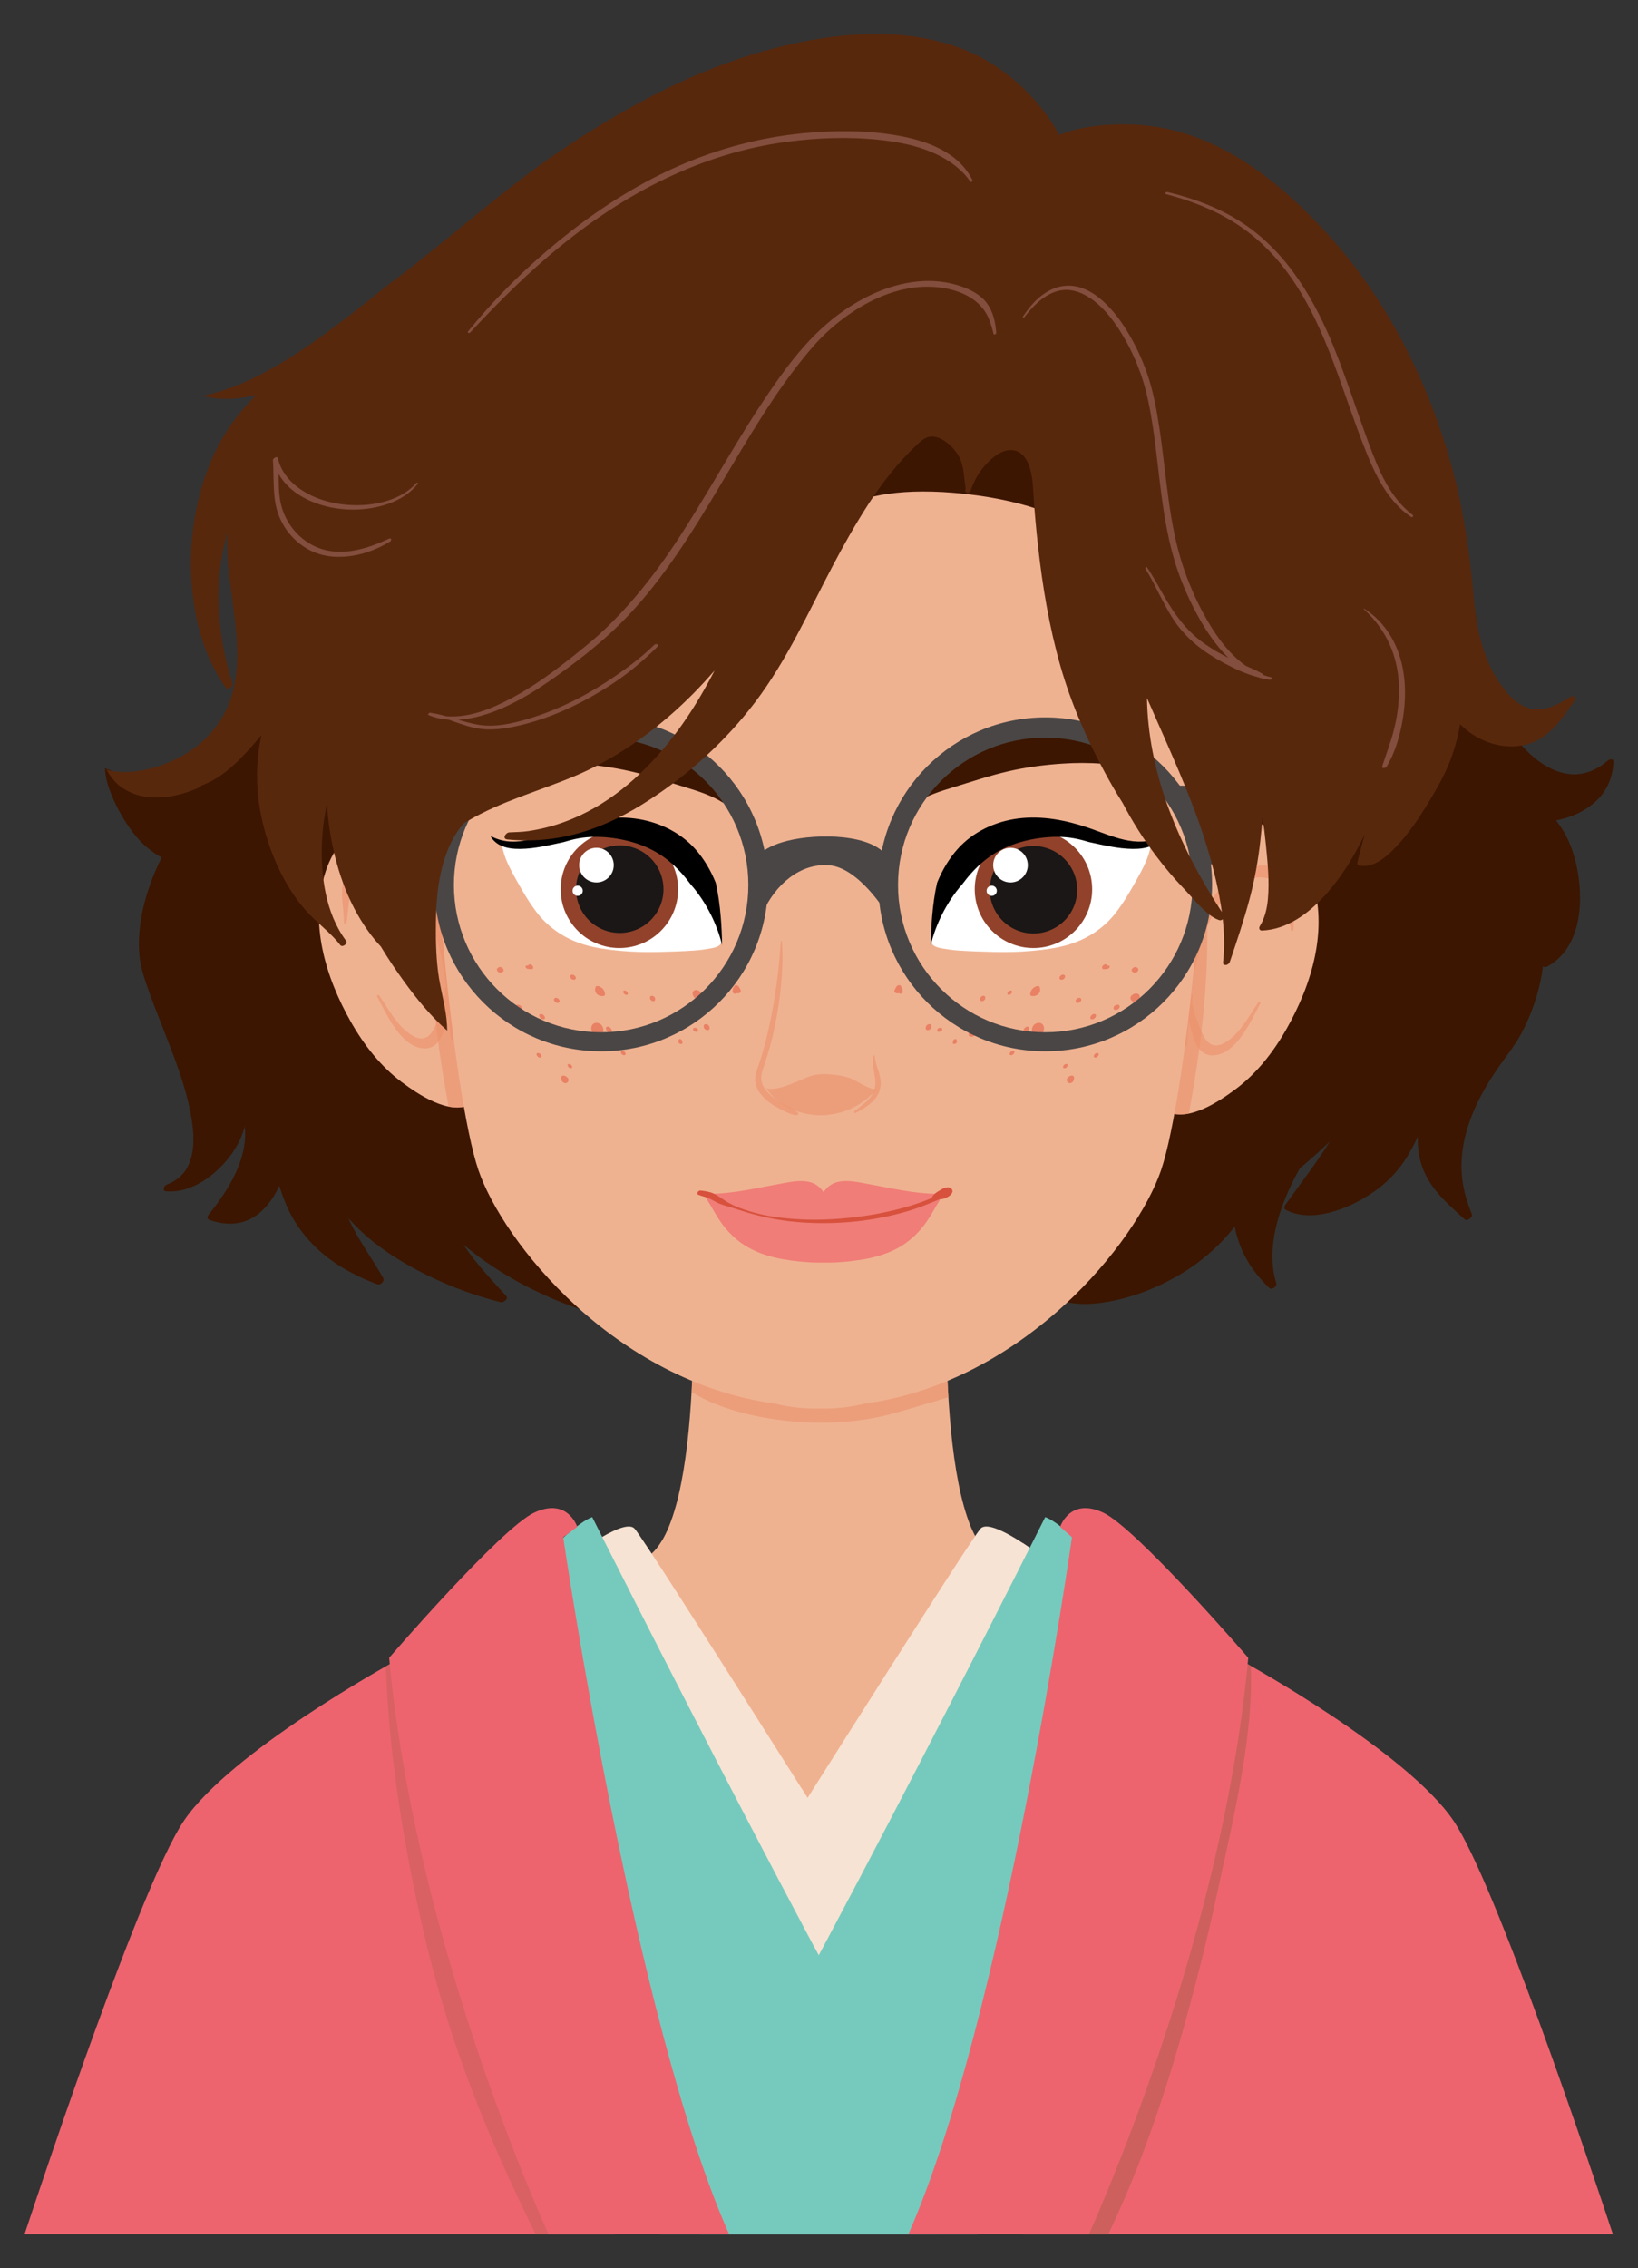 <?xml version="1.0" encoding="utf-8"?>
<!-- Generator: Adobe Illustrator 27.5.0, SVG Export Plug-In . SVG Version: 6.00 Build 0)  -->
<svg version="1.1" id="Layer_1" xmlns="http://www.w3.org/2000/svg" xmlns:xlink="http://www.w3.org/1999/xlink" x="0px" y="0px"
	 viewBox="0 0 340.617 471.322" style="enable-background:new 0 0 340.617 471.322;" xml:space="preserve">
<rect x="0" y="0" width="340.617" height="471.322" fill="#333333" stroke="none"/>
<g>
	<path style="fill:#3C1600;" d="M335.508,158.255c0.018-0.736-0.876-0.472-1.211-0.179c-2.445,2.14-5.557,3.307-8.805,2.645
		c-2.93-0.597-5.521-2.319-7.658-4.357c-5.133-4.892-7.699-11.857-9.217-18.632c-1.634-7.298-2.28-14.782-3.735-22.117
		c-1.415-7.137-3.155-14.259-6.004-20.975c-2.683-6.322-6.316-12.383-11.369-17.096c-5.043-4.704-11.355-7.551-17.446-10.623
		c-3.354-1.691-6.739-3.333-10.227-4.731c-3.647-1.462-7.398-2.56-11.217-3.471c-7.74-1.846-15.668-2.953-23.611-3.385
		c-8.128-0.442-16.272-0.202-24.383,0.438c-0.225,0.018-0.451,0.04-0.676,0.058c-4.315-0.131-8.632-0.189-12.948-0.18
		c-12.058,0.025-24.12,0.466-36.106,1.835c-11.642,1.329-23.199,3.485-34.473,6.699c-9.394,2.678-18.829,6.104-26.925,11.681
		c-3.921,2.701-7.639,5.958-10.214,10.002c-1.696,2.663-2.814,5.582-3.59,8.606c-0.091,0.193-0.184,0.385-0.272,0.579
		c-2.879,6.356-4.38,13.238-5.846,20.027c-0.748,3.464-1.487,6.931-2.353,10.368c-0.887,3.522-1.906,6.998-3.565,10.244
		c-1.553,3.039-3.491,5.873-5.721,8.458c-2.538,4.385-5.705,8.447-9.686,11.601c-1.135,0.899-2.326,1.783-3.617,2.446
		c-1.496,0.769-3.06,1.409-4.667,1.904c-2.905,0.896-6.029,1.395-9.07,1.468c-1.976,0.048-3.974-0.289-5.872-0.819
		c-1.081-0.302-2.151-0.679-3.183-1.139c0.019,1.914,0.661,3.892,1.355,5.576c1.193,2.895,2.799,5.705,4.737,8.168
		c1.578,2.007,3.516,3.628,5.67,4.84c-0.99,1.986-1.852,4.032-2.562,6.089c-1.564,4.531-2.488,9.562-2.034,14.364
		c0.213,2.255,0.951,4.46,1.689,6.588c0.998,2.881,2.134,5.712,3.243,8.551c2.364,6.054,4.84,12.23,5.894,18.677
		c0.414,2.535,0.623,5.27,0.004,7.773c-0.281,1.137-0.662,2.077-1.305,3.015c-0.274,0.401-0.558,0.736-0.981,1.14
		c-0.337,0.323-0.804,0.683-1.327,1.01c-0.422,0.264-1.007,0.548-1.57,0.778c-0.601,0.245-0.994,1.287-0.086,1.365
		c3.592,0.311,7.084-1.403,9.778-3.655c2.899-2.423,5.325-5.664,6.406-9.319c0.051-0.171,0.095-0.344,0.139-0.517
		c0.764,6.623-3.414,13.316-7.49,18.318c-0.289,0.355-0.434,0.902,0.112,1.101c2.568,0.934,5.4,1.168,7.963,0.092
		c2.386-1.001,4.228-2.974,5.543-5.157c0.389-0.646,0.743-1.314,1.066-1.999c0.611,2.006,1.351,3.971,2.323,5.828
		c1.716,3.278,4.124,6.144,6.979,8.49c3.274,2.69,7.099,4.643,11.047,6.139c0.671,0.254,1.614-0.633,1.243-1.296
		c-2.331-4.172-5.309-8.043-7.234-12.434c5.182,5.903,12.304,10.089,19.394,13.242c3.961,1.761,8.033,3.112,12.221,4.21
		c0.542,0.142,1.782-0.648,1.218-1.27c-2.292-2.526-4.628-4.986-6.726-7.681c-0.778-0.999-1.52-2.026-2.237-3.07
		c1.43,1.219,2.918,2.371,4.452,3.45c8.542,6.006,18.383,10.19,28.553,12.492c5.096,1.154,10.284,1.84,15.494,2.092
		c2.443,0.499,4.931,0.805,7.409,1.007c3.399,0.276,6.811,0.335,10.219,0.315c5.01-0.029,10.019-0.256,15.003-0.766
		c9.836-1.007,19.389-3.375,28.643-6.837c8.902-3.33,17.413-7.638,25.399-12.788c0.232-0.15,0.458-0.307,0.688-0.459
		c-1.303,1.584-2.708,3.084-4.185,4.511c-0.592,0.377-1.188,0.747-1.792,1.106c-0.253,0.15-0.542,0.62-0.43,0.948
		c-0.066,0.059-0.131,0.12-0.198,0.178c-1.931,1.703-3.952,3.293-5.978,4.881c-0.399,0.312-0.73,1.024-0.071,1.263
		c4.012,1.455,8.46,1.127,12.555,0.216c4.253-0.945,8.381-2.591,12.188-4.7c4.821-2.67,9.1-6.273,12.487-10.586
		c0.411,2.104,1.107,4.151,2.101,6.082c1.297,2.521,3.076,4.73,5.122,6.681c0.513,0.49,1.626-0.391,1.435-1.006
		c-2.075-6.67,0.145-14.155,3.001-20.239c0.574-1.223,1.199-2.433,1.868-3.624c2.141-1.796,4.275-3.643,6.278-5.613
		c-1.683,2.672-3.511,5.257-5.361,7.792c-1.336,1.831-2.671,3.663-3.989,5.507c-0.169,0.237-0.216,0.72,0.09,0.886
		c2.754,1.487,6.017,1.393,8.983,0.667c3.32-0.813,6.474-2.363,9.283-4.293c2.601-1.788,4.789-3.951,6.536-6.583
		c1.043-1.571,1.943-3.242,2.718-4.971c-0.02,1.792,0.13,3.589,0.615,5.31c0.63,2.233,1.787,4.261,3.242,6.057
		c1.748,2.157,3.861,3.932,5.879,5.821c0.523,0.489,1.775-0.409,1.514-1.061c-1.102-2.754-1.945-5.573-2.115-8.551
		c-0.158-2.773,0.168-5.56,0.884-8.24c1.469-5.493,4.38-10.482,7.697-15.055c1.299-1.791,2.622-3.515,3.689-5.461
		c1.059-1.931,1.954-3.956,2.681-6.035c0.922-2.635,1.608-5.394,1.948-8.185c0.183,0.222,0.625,0.219,0.842,0.102
		c5.939-3.215,7.286-10.447,6.777-16.646c-0.266-3.248-0.954-6.496-2.291-9.48c-0.695-1.551-1.574-2.974-2.605-4.278
		c3.356-0.665,6.569-2.098,8.898-4.598C334.421,163.788,335.437,161.102,335.508,158.255z M257.708,63.472
		c-11.496-3.018-23.256-4.966-35.074-6.174c-4.096-0.419-8.2-0.742-12.309-0.992c2.989-0.076,5.98-0.084,8.97-0.002
		c8.102,0.222,16.199,1.034,24.148,2.635c3.948,0.795,7.9,1.728,11.721,3.011c2.316,0.777,4.582,1.687,6.813,2.678
		C260.55,64.225,259.123,63.843,257.708,63.472z"/>
	<g>
		<path style="fill:#EFB291;" d="M248.204,348.425c0,0-31.089-15.313-42.69-25.521c-11.6-10.208-8.352-66.355-8.352-66.355h-22.737
			h-7.888H143.8c0,0,3.248,56.146-8.352,66.355c-11.601,10.208-42.69,25.521-42.69,25.521s25.353,41.998,49.233,64.165
			c0,0,6.185,9.588,28.49,9.15c22.305,0.438,28.49-9.15,28.49-9.15C222.852,390.423,248.204,348.425,248.204,348.425z"/>
		<path style="opacity:0.64;fill:#EB936D;" d="M143.811,289.23c2.289,1.483,4.862,2.571,7.408,3.417
			c4.466,1.483,9.15,2.318,13.83,2.743c5.85,0.531,11.806,0.246,17.566-0.917c2.91-0.588,5.708-1.507,8.554-2.329
			c2.021-0.584,4.045-1.163,6.044-1.819c-1.027-16.92-0.052-33.776-0.052-33.776H143.8
			C143.8,256.549,144.733,272.686,143.811,289.23z"/>
		<path style="opacity:0.55;fill:#EFB291;" d="M205.515,322.904c-1.295-1.14-2.404-2.856-3.355-4.999
			c-0.48,0.653-0.957,1.307-1.442,1.956c-5.639,7.543-32.057,45.753-32.218,45.591c-2.993-3.008-5.349-6.58-7.591-10.163
			c-2.007-3.208-4.013-6.399-6.127-9.538c-2.38-3.534-4.825-7.023-7.248-10.527c-3.417-4.942-6.799-9.926-9.879-15.088
			c-0.669,1.12-1.401,2.058-2.208,2.768c-11.601,10.208-42.69,25.521-42.69,25.521s25.353,41.998,49.233,64.165
			c0,0,6.185,9.588,28.49,9.15c22.305,0.438,28.49-9.15,28.49-9.15c23.881-22.167,49.233-64.165,49.233-64.165
			S217.115,333.112,205.515,322.904z"/>
		<path style="opacity:0.55;fill:#EFB291;" d="M151.939,277.099c2.693,1.355,5.544,2.545,8.494,3.21
			c2.687,0.606,5.436,0.898,8.19,0.923c5.684,0.052,11.332-1.02,16.728-2.76c3.925-1.265,7.726-2.891,11.393-4.779
			c-0.005-9.829,0.418-17.145,0.418-17.145H143.8c0,0,0.389,6.723,0.417,15.936C146.693,274.185,149.258,275.75,151.939,277.099z"/>
		<path style="fill:#F7E3D3;" d="M120.599,322.44c0,0,9.164-6.923,11.31-4.854c2.146,2.07,56.436,88.377,56.436,88.377
			l-31.089,36.194C157.257,442.157,121.991,340.073,120.599,322.44z"/>
		<path style="fill:#F7E3D3;" d="M166.6,371.501c-2.73,3.15-5.13,6.581-7.418,10.06c-2.53,3.847-4.925,7.782-7.47,11.619
			c-2.431,3.664-4.855,7.33-7.256,11.012c6.994,21.155,12.801,37.964,12.801,37.964l31.089-36.194
			C188.346,405.963,178.253,389.919,166.6,371.501z"/>
		<path style="fill:#F7E3D3;" d="M215.259,322.44c0,0-9.164-6.923-11.31-4.854c-2.146,2.07-56.436,88.377-56.436,88.377
			l31.089,36.194C178.602,442.157,213.867,340.073,215.259,322.44z"/>
		<path style="fill:#F7E3D3;" d="M196.203,351.609c-5.961,11.236-11.93,22.468-17.981,33.656
			c-6.036,11.162-12.165,22.272-18.439,33.302c-0.192,0.337-0.382,0.676-0.573,1.013l19.392,22.576
			c0,0,35.265-102.084,36.658-119.717c0,0-1.077-0.814-2.58-1.8C207.159,330.948,201.682,341.28,196.203,351.609z"/>
		<path style="fill:#76CABD;" d="M203.256,464.252c-21.038-31.312-80.104-149.004-80.104-149.004
			c-2.784,0.928-8.352,6.496-8.352,6.496c1.67,60.115,25.874,129.241,30.714,142.508H203.256z"/>
		<path style="fill:#76CABD;" d="M149.965,451.83c-4.097-11.775-7.091-23.885-9.928-36.015c-2.949-12.607-5.649-25.27-8.648-37.865
			c-2.753-11.561-6.125-22.977-8.604-34.603c-1.811-8.49-3.185-17.218-3.133-25.928c-2.442,1.914-4.853,4.324-4.853,4.324
			c1.67,60.115,25.874,129.241,30.714,142.508h9.164C152.991,460.155,151.42,456.011,149.965,451.83z"/>
		<path style="fill:#76CABD;" d="M169.268,404.476c-2.53,3.339-5.044,6.689-7.518,10.069c-6.575,8.984-12.93,18.133-18.904,27.528
			c-1.076,1.692-2.135,3.396-3.185,5.105c2.628,8.089,4.746,14.043,5.852,17.074h57.743
			C195.484,452.685,182.523,429.331,169.268,404.476z"/>
		<path style="fill:#ED646F;" d="M127.753,464.252L87.422,342.625l-6.029,2.982c0,0-33.412,18.363-43.157,32.747
			c-8.727,12.882-28.988,73.395-33.127,85.898H127.753z"/>
		<path style="opacity:0.61;fill:#CD605C;" d="M82.57,372.125c1.449,10.259,3.433,20.439,5.792,30.526
			c2.3,9.835,5.253,19.504,8.759,28.976c3.472,9.382,7.469,18.563,11.799,27.579c0.811,1.688,1.637,3.368,2.47,5.046h16.363
			L87.422,342.625l-6.029,2.982c0,0-0.411,0.226-1.153,0.646C80.528,354.911,81.358,363.551,82.57,372.125z"/>
		<path style="fill:#76CABD;" d="M194.986,464.252c4.84-13.267,29.044-82.393,30.714-142.508c0,0-5.568-5.568-8.352-6.496
			c0,0-59.067,117.692-80.104,149.004H194.986z"/>
		<path style="fill:#76CABD;" d="M221.22,317.716c-0.041,0.258-0.082,0.515-0.124,0.772c-0.672,4.076-1.505,8.122-2.283,12.178
			c-2.451,12.781-5.367,25.486-8.108,38.209c-3.178,14.747-6.651,29.434-10.615,43.991c-1.987,7.297-4.098,14.561-6.355,21.78
			c-1.934,6.185-3.986,12.326-5.843,18.535c-1.106,3.699-2.213,7.401-3.417,11.07h10.51c4.84-13.267,29.044-82.393,30.714-142.508
			C225.699,321.744,223.529,319.573,221.22,317.716z"/>
		<path style="fill:#ED646F;" d="M335.389,464.252c-4.138-12.503-24.4-73.016-33.126-85.898
			c-9.744-14.385-43.157-32.747-43.157-32.747l-6.029-2.982l-40.331,121.627H335.389z"/>
		<path style="fill:#CD605C;" d="M237.527,447.735c3.355-8.822,6.211-17.828,8.758-26.914c2.467-8.803,4.717-17.688,6.645-26.625
			c1.915-8.879,4.026-17.721,5.488-26.691c1.144-7.018,1.968-14.21,1.676-21.345c-0.635-0.359-0.988-0.553-0.988-0.553l-6.029-2.982
			l-40.331,121.627h17.713C233.063,458.857,235.399,453.332,237.527,447.735z"/>
		<path style="fill:#ED646F;" d="M188.891,464.252h37.558c5.523-12.406,28.241-66.065,33.123-119.771
			c0,0-23.201-26.913-30.161-30.161c-6.96-3.248-8.95,2.959-8.95,2.959l2.453,2.146
			C222.915,319.424,208.692,419.574,188.891,464.252z"/>
		<path style="fill:#ED646F;" d="M151.607,464.252c-19.819-44.678-34.488-144.828-34.488-144.828l2.917-2.146
			c0,0-1.989-6.207-8.95-2.959c-6.96,3.248-30.161,30.161-30.161,30.161c4.882,53.706,27.6,107.365,33.123,119.771H151.607z"/>
	</g>
	<g>
		<g>
			<path style="fill:#EFB291;" d="M272.75,182.437c-3.379-10.155-13.569-14.818-22.598-10.457
				c-5.165,2.494-8.687,8.282-10.527,13.894c-1.073,3.271-1.586,6.792-1.756,10.273c-1.548,6.304-2.034,13.159-1.267,19.617
				c0.543,4.574,1.609,12.947,6.105,15.213c4.383,2.209,10.831-2.113,14.266-4.678c4.361-3.256,7.846-7.693,10.598-12.566
				C272.754,204.558,276.322,193.172,272.75,182.437z"/>
			<path style="opacity:0.64;fill:#EB936D;" d="M247.217,231.395c0.442-2.341,0.856-4.689,1.235-7.046
				c1.511-9.398,2.533-18.956,2.604-28.561c0.058-7.725-0.485-15.559-2.142-23.12c-4.492,2.765-7.601,8.056-9.29,13.206
				c-1.073,3.271-1.586,6.792-1.756,10.273c-1.548,6.304-2.034,13.159-1.267,19.617c0.543,4.574,1.609,12.947,6.105,15.213
				C244.063,231.66,245.617,231.716,247.217,231.395z"/>
			<path style="opacity:0.67;fill:#EB936D;" d="M268.359,182.989c-1.141-1.897-3.072-2.95-5.022-3.134
				c-4.49-0.423-8.837,3.387-11.424,7.14c-5.759,8.354-6.192,20.038-5.901,30.348c0.017,0.603,0.765,0.145,0.794-0.278
				c0.117-1.671,0.236-3.368,0.375-5.075c0.252,1.203,0.586,2.38,0.911,3.434c0.637,2.068,1.897,3.868,3.937,3.886
				c4.924,0.044,7.901-6.804,10.032-10.745c0.2-0.37-0.302-0.448-0.473-0.193c-2.03,3.016-4.08,6.94-7.289,8.5
				c-2.583,1.256-3.898-0.875-4.776-3.332c-0.724-2.025-1.815-4.359-1.55-6.565c0.037-0.306-0.077-0.458-0.239-0.504
				c0.623-5.069,1.635-10.063,3.605-14.546c1.711-3.894,4.449-7.504,8.13-9.055c2.507-1.056,5.333-0.712,7.083,1.889
				c1.634,2.428,1.387,5.756,1.923,8.603c0.064,0.338,0.522-0.014,0.518-0.252C268.935,189.733,270.226,186.092,268.359,182.989z"/>
		</g>
		<g>
			<path style="fill:#EFB291;" d="M72.927,212.28c2.752,4.873,6.238,9.31,10.598,12.566c3.435,2.564,9.882,6.887,14.266,4.678
				c4.496-2.265,5.562-10.639,6.105-15.212c0.767-6.459,0.281-13.314-1.267-19.617c-0.17-3.482-0.683-7.002-1.756-10.273
				c-1.84-5.612-5.362-11.4-10.527-13.894c-9.03-4.361-19.219,0.302-22.598,10.457C64.176,191.719,67.745,203.105,72.927,212.28z"/>
			<path style="opacity:0.64;fill:#EB936D;" d="M93.281,229.942c-0.442-2.341-0.856-4.689-1.235-7.046
				c-1.511-9.398-2.533-18.956-2.604-28.561c-0.058-7.725,0.484-15.559,2.142-23.12c4.492,2.765,7.601,8.056,9.29,13.206
				c1.073,3.271,1.586,6.791,1.756,10.273c1.548,6.304,2.034,13.159,1.267,19.617c-0.543,4.574-1.609,12.947-6.105,15.212
				C96.435,230.207,94.882,230.263,93.281,229.942z"/>
			<path style="opacity:0.67;fill:#EB936D;" d="M72.139,181.537c1.141-1.897,3.072-2.95,5.022-3.134
				c4.49-0.423,8.837,3.387,11.424,7.14c5.759,8.354,6.192,20.038,5.901,30.348c-0.017,0.603-0.765,0.145-0.794-0.278
				c-0.117-1.671-0.236-3.368-0.375-5.075c-0.252,1.203-0.586,2.38-0.911,3.434c-0.637,2.068-1.897,3.868-3.937,3.886
				c-4.924,0.044-7.901-6.804-10.032-10.745c-0.2-0.37,0.302-0.448,0.473-0.194c2.03,3.016,4.08,6.94,7.289,8.5
				c2.583,1.256,3.898-0.875,4.776-3.332c0.724-2.025,1.815-4.358,1.55-6.565c-0.037-0.306,0.077-0.458,0.239-0.504
				c-0.623-5.068-1.635-10.063-3.605-14.546c-1.711-3.893-4.449-7.504-8.13-9.054c-2.507-1.056-5.333-0.712-7.083,1.889
				c-1.634,2.428-1.387,5.757-1.923,8.603c-0.064,0.338-0.522-0.014-0.518-0.253C71.563,188.28,70.273,184.64,72.139,181.537z"/>
		</g>
		<path style="fill:#EFB291;" d="M250.647,122.121c-2.836-41.479-71.807-53.021-80.182-51.33c-8.375-1.691-77.346,9.85-80.182,51.33
			c-2.836,41.479,3.899,105.553,9.217,121.065c5.117,14.929,28.295,43.91,61.63,48.473c3.507,0.89,6.775,1.082,9.336,1.015
			c2.561,0.067,5.829-0.125,9.336-1.015c33.335-4.563,56.512-33.544,61.63-48.473C246.748,227.674,253.483,163.601,250.647,122.121z
			"/>
		<g>
			<path style="fill:#F07D77;" d="M194.958,248.077c-4.837-0.035-9.519-1.16-14.233-2.014c-2.108-0.382-4.547-0.986-6.674-0.415
				c-0.859,0.231-1.591,0.683-2.171,1.297c-0.231,0.244-0.43,0.507-0.624,0.773c-0.194-0.266-0.393-0.528-0.624-0.773
				c-0.581-0.614-1.313-1.066-2.171-1.297c-2.127-0.571-4.565,0.033-6.674,0.415c-4.715,0.854-9.396,1.979-14.234,2.014
				c-0.428,0.003-0.99,0.432-0.732,0.843c1.207,1.921,2.205,3.957,3.612,5.771c1.397,1.802,3.134,3.399,5.212,4.555
				c2.142,1.192,4.558,1.951,7.017,2.389c2.395,0.426,4.867,0.688,7.307,0.722c0.426,0.006,0.856,0.002,1.286-0.008
				c0.431,0.01,0.86,0.014,1.287,0.008c2.441-0.034,4.912-0.296,7.307-0.722c2.459-0.437,4.875-1.197,7.017-2.389
				c2.077-1.156,3.815-2.752,5.212-4.555c1.406-1.814,2.405-3.85,3.612-5.771C195.948,248.509,195.387,248.08,194.958,248.077z"/>
			<path style="fill:#D7513D;" d="M197.703,246.889c-0.375-0.253-0.862-0.196-1.273-0.061c-0.287,0.095-0.543,0.251-0.798,0.4
				c-0.235,0.137-0.471,0.274-0.699,0.421c-0.489,0.315-1.022,0.761-1.192,1.305c-0.592,0.256-1.202,0.485-1.804,0.708
				c-1.622,0.601-3.283,1.117-4.968,1.552c-3.316,0.856-6.723,1.462-10.147,1.82c-3.484,0.364-7.008,0.524-10.511,0.333
				c-3.491-0.191-7.014-0.614-10.337-1.632c-1.894-0.58-3.741-1.271-5.362-2.35c-0.732-0.487-1.41-1.007-2.229-1.38
				c-0.826-0.376-1.778-0.521-2.688-0.614c-0.538-0.055-0.879,0.618-0.57,0.83c-0.002,0.001-0.003,0.002-0.005,0.004
				c0.006,0.003,0.011,0.004,0.017,0.007c0.029,0.018,0.063,0.031,0.103,0.04c0.668,0.285,1.397,0.401,2.067,0.689
				c0.823,0.353,1.55,0.849,2.387,1.188c0.759,0.308,1.561,0.495,2.346,0.735c0.949,0.29,1.885,0.62,2.836,0.909
				c3.315,1.008,6.746,1.738,10.224,2.078c7.006,0.685,14.139,0.182,20.947-1.465c1.942-0.47,3.849-1.046,5.709-1.737
				c0.977-0.363,1.921-0.785,2.888-1.168c0.297-0.118,0.594-0.234,0.891-0.351c0.492,0.087,1.015-0.15,1.43-0.368
				c0.483-0.253,1.034-0.64,1.101-1.18C198.103,247.315,197.953,247.058,197.703,246.889z"/>
		</g>
		<g>
			<path style="opacity:0.64;fill:#EB936D;" d="M180.419,225.883c-1.078-0.468-2.061-1.116-3.119-1.622
				c-1.181-0.566-2.636-0.812-3.929-0.951c-1.27-0.137-2.68-0.205-3.939,0.055c-1.418,0.293-2.777,1.025-4.114,1.558
				c-1.426,0.569-4.178,1.716-6.006,1.219c0.823,1.227,1.912,2.276,3.136,3.105c3.359,2.274,7.519,3.017,11.468,2.142
				c3.244-0.719,6.2-2.472,8.313-5.002C181.61,226.352,180.988,226.13,180.419,225.883z"/>
			<path style="opacity:0.67;fill:#EB936D;" d="M165.977,231.277c-0.761-0.835-1.97-1.238-2.942-1.784
				c-1.041-0.585-2.075-1.224-2.942-2.053c-0.853-0.816-1.677-1.87-1.79-3.084c-0.097-1.041,0.302-2.053,0.63-3.02
				c1.773-5.226,2.91-10.799,3.455-16.287c0.155-1.559,0.259-3.122,0.315-4.688c0.057-1.588-0.022-3.15-0.099-4.734
				c-0.008-0.158-0.243-0.07-0.25,0.053c-0.159,2.93-0.481,5.884-0.868,8.793c-0.393,2.953-0.893,5.903-1.536,8.812
				c-0.605,2.735-1.305,5.47-2.228,8.117c-0.349,1.002-0.74,2.055-0.69,3.133c0.054,1.169,0.62,2.191,1.37,3.063
				c0.904,1.05,2.035,1.9,3.258,2.544c1.181,0.62,2.536,1.399,3.859,1.612C165.713,231.785,166.201,231.522,165.977,231.277z"/>
			<path style="opacity:0.67;fill:#EB936D;" d="M182.931,223.475c-0.322-1.345-0.97-2.678-1.022-4.073
				c-0.006-0.169-0.257-0.095-0.285,0.028c-0.543,2.391,0.947,4.725,0.18,7.084c-0.635,1.953-2.525,3.07-4.036,4.287
				c-0.245,0.197-0.155,0.63,0.201,0.441c1.896-1.01,3.927-2.189,4.804-4.256C183.252,225.855,183.212,224.651,182.931,223.475z"/>
		</g>
		<g>
			<path style="fill:#FFFFFF;" d="M238.78,174.889c-2.095,0.107-4.152,0.545-6.258,0.359c-1.034-0.091-2.057-0.292-3.058-0.571
				c-0.213-0.194-0.429-0.383-0.652-0.562c-0.214-0.111-0.425-0.227-0.647-0.328c-7.862-3.607-17.753-1.713-24.728,3.038
				c-2.277,1.551-4.183,3.531-5.649,5.804c-1.71,3.008-2.793,6.32-3.338,9.741c-0.25,0.762-0.491,1.551-0.673,2.327
				c-0.142,0.607-0.244,1.293,0.304,1.72c0.585,0.455,1.41,0.586,2.119,0.706c0.953,0.162,1.906,0.301,2.871,0.37
				c2.594,0.185,5.218,0.269,7.818,0.324c2.671,0.057,5.346-0.006,8.007-0.258c2.411-0.229,4.857-0.55,7.186-1.235
				c3.858-1.134,7.312-3.326,9.812-6.497c1.674-2.123,3.08-4.533,4.394-6.891c1.276-2.291,2.698-4.853,3.048-7.489
				C239.38,175.136,239.077,174.874,238.78,174.889z"/>
			<g>
				<g>
					<circle style="fill:#92422B;" cx="214.902" cy="184.789" r="12.209"/>
					
						<ellipse transform="matrix(0.23 -0.973 0.973 0.23 -14.318 351.486)" style="fill:#1A1716;" cx="214.902" cy="184.789" rx="9.091" ry="9.091"/>
					<path style="fill:#FFFFFF;" d="M213.731,179.77c0,1.989-1.612,3.6-3.6,3.6s-3.6-1.612-3.6-3.6c0-1.988,1.612-3.6,3.6-3.6
						S213.731,177.781,213.731,179.77z"/>
					<path style="fill:#FFFFFF;" d="M207.288,185.098c0,0.587-0.476,1.063-1.063,1.063c-0.587,0-1.063-0.476-1.063-1.063
						c0-0.587,0.476-1.063,1.063-1.063C206.812,184.035,207.288,184.511,207.288,185.098z"/>
				</g>
			</g>
			<path d="M200.094,183.754c1.29-1.734,2.734-3.349,4.389-4.735c3.361-2.814,7.352-4.259,11.664-4.862
				c2.396-0.335,4.877-0.383,7.264,0.054c1.051,0.193,2.085,0.468,3.111,0.778c2.97,0.628,5.956,1.379,9.003,1.409
				c1.44,0.014,2.961-0.134,4.256-0.811c0.805-0.421,1.428-1.027,1.885-1.755c-0.111-0.014-0.237,0.007-0.372,0.074
				c-4.957,2.445-10.187-0.262-14.94-1.886c-4.685-1.601-9.663-2.567-14.617-1.943c-4.766,0.6-9.407,2.756-12.625,6.369
				c-1.812,2.035-3.21,4.436-4.24,6.982c-0.528,2.304-0.837,4.666-1.036,6.996c-0.17,1.986-0.253,3.976-0.294,5.967
				c0.528-2.166,1.314-4.272,2.296-6.25C196.968,187.868,198.393,185.684,200.094,183.754z"/>
		</g>
		<g>
			<path style="fill:#FFFFFF;" d="M104.364,175.447c0.35,2.636,1.772,5.198,3.048,7.489c1.314,2.359,2.72,4.768,4.394,6.891
				c2.5,3.171,5.954,5.362,9.812,6.497c2.329,0.685,4.775,1.006,7.186,1.235c2.661,0.252,5.336,0.314,8.007,0.258
				c2.601-0.055,5.224-0.14,7.818-0.324c0.965-0.069,1.918-0.208,2.871-0.37c0.709-0.121,1.534-0.251,2.119-0.706
				c0.549-0.427,0.446-1.113,0.304-1.72c-0.181-0.775-0.422-1.565-0.673-2.327c-0.545-3.421-1.628-6.733-3.338-9.741
				c-1.466-2.273-3.372-4.253-5.649-5.804c-6.975-4.751-16.865-6.644-24.727-3.038c-0.221,0.102-0.432,0.217-0.647,0.328
				c-0.222,0.179-0.439,0.368-0.652,0.562c-1.001,0.28-2.023,0.48-3.058,0.571c-2.105,0.186-4.163-0.252-6.258-0.359
				C104.625,174.874,104.322,175.136,104.364,175.447z"/>
			<g>
				<g>
					<circle style="fill:#92422B;" cx="128.801" cy="184.789" r="12.209"/>
					
						<ellipse transform="matrix(0.924 -0.383 0.383 0.924 -60.911 63.356)" style="fill:#1A1716;" cx="128.801" cy="184.789" rx="9.091" ry="9.091"/>
					<path style="fill:#FFFFFF;" d="M127.63,179.77c0,1.989-1.612,3.6-3.601,3.6c-1.988,0-3.6-1.612-3.6-3.6
						c0-1.988,1.612-3.6,3.6-3.6C126.018,176.169,127.63,177.781,127.63,179.77z"/>
					<circle style="fill:#FFFFFF;" cx="120.124" cy="185.098" r="1.063"/>
				</g>
			</g>
			<path d="M143.609,183.754c-1.29-1.734-2.734-3.349-4.389-4.735c-3.361-2.814-7.352-4.259-11.664-4.862
				c-2.396-0.335-4.877-0.383-7.264,0.054c-1.051,0.193-2.086,0.468-3.111,0.778c-2.97,0.628-5.955,1.379-9.003,1.409
				c-1.44,0.014-2.96-0.134-4.256-0.811c-0.805-0.421-1.428-1.027-1.885-1.755c0.111-0.014,0.237,0.007,0.372,0.074
				c4.957,2.445,10.187-0.262,14.94-1.886c4.685-1.601,9.663-2.567,14.617-1.943c4.766,0.6,9.407,2.756,12.625,6.369
				c1.812,2.035,3.21,4.436,4.24,6.982c0.528,2.304,0.838,4.666,1.037,6.996c0.17,1.986,0.253,3.976,0.294,5.967
				c-0.528-2.166-1.314-4.272-2.296-6.25C146.735,187.868,145.31,185.684,143.609,183.754z"/>
		</g>
		<g style="opacity:0.47;">
			<path style="fill:#E14A31;" d="M204.845,207.12c-0.018-0.056-0.053-0.1-0.105-0.132c-0.051-0.036-0.107-0.055-0.167-0.058
				c-0.065-0.014-0.13-0.013-0.195,0.004c-0.046,0.015-0.092,0.03-0.138,0.044c-0.096,0.042-0.18,0.101-0.252,0.177
				c-0.03,0.038-0.059,0.076-0.089,0.114c-0.048,0.074-0.075,0.155-0.083,0.243v0.161c-0.008,0.061,0.003,0.117,0.034,0.168
				c0.018,0.056,0.053,0.1,0.105,0.132c0.051,0.036,0.106,0.055,0.167,0.058c0.065,0.014,0.13,0.013,0.195-0.004
				c0.046-0.015,0.092-0.03,0.138-0.045c0.096-0.042,0.18-0.101,0.252-0.176c0.03-0.038,0.059-0.076,0.089-0.114
				c0.048-0.074,0.075-0.155,0.083-0.243v-0.161C204.886,207.227,204.875,207.171,204.845,207.12z"/>
			<path style="fill:#E14A31;" d="M210.126,205.82c-0.512,0-0.992,0.911-0.312,0.911C210.326,206.731,210.805,205.82,210.126,205.82
				z"/>
			<path style="fill:#E14A31;" d="M216.284,205.443c-0.008-0.075-0.023-0.148-0.046-0.221c-0.008-0.027-0.022-0.053-0.035-0.079
				c-0.012-0.076-0.039-0.148-0.109-0.191c-0.1-0.061-0.202-0.06-0.315-0.047c-0.127-0.007-0.257,0.005-0.365,0.064
				c-0.053,0.029-0.1,0.059-0.149,0.089c-0.211,0.097-0.405,0.231-0.559,0.399c-0.285,0.309-0.445,0.704-0.476,1.122
				c-0.008,0.108,0.031,0.208,0.107,0.283c0.083,0.081,0.177,0.106,0.293,0.116c0.168,0.015,0.333,0.006,0.5-0.019
				c0.207-0.031,0.392-0.118,0.57-0.224c0.086-0.051,0.165-0.122,0.236-0.191c0.071-0.068,0.133-0.149,0.184-0.233
				c0.101-0.165,0.16-0.349,0.178-0.542C216.309,205.661,216.296,205.55,216.284,205.443z"/>
			<path style="fill:#E14A31;" d="M224.844,207.629c-0.014-0.066-0.046-0.119-0.098-0.159c-0.042-0.051-0.096-0.084-0.162-0.098
				c-0.017-0.007-0.034-0.013-0.051-0.02c-0.038-0.006-0.076-0.011-0.115-0.017c-0.066-0.002-0.129,0.009-0.189,0.033
				c-0.046,0.01-0.088,0.029-0.127,0.056c-0.065,0.032-0.123,0.075-0.172,0.129l-0.063,0.058c-0.033,0.042-0.066,0.084-0.098,0.126
				c-0.043,0.062-0.069,0.129-0.078,0.202c-0.016,0.043-0.018,0.087-0.008,0.132c-0.003,0.044,0.007,0.085,0.032,0.122
				c0.02,0.062,0.059,0.11,0.116,0.146l0.117,0.054l0.136,0.02c0.078,0.003,0.153-0.01,0.224-0.039
				c0.055-0.012,0.105-0.034,0.151-0.067c0.053-0.023,0.1-0.056,0.14-0.098c0.066-0.049,0.121-0.11,0.163-0.182
				c0.021-0.045,0.043-0.089,0.064-0.134c0.009-0.045,0.019-0.09,0.028-0.135C224.852,207.715,224.848,207.672,224.844,207.629z"/>
			<path style="fill:#E14A31;" d="M227.509,210.702c-0.623,0-1.207,1.108-0.38,1.108
				C227.752,211.81,228.335,210.702,227.509,210.702z"/>
			<path style="fill:#E14A31;" d="M217.085,213.473c-0.009-0.076-0.026-0.151-0.053-0.223c-0.084-0.22-0.207-0.415-0.412-0.543
				c-0.249-0.155-0.542-0.201-0.829-0.15c-0.082,0.015-0.164,0.042-0.245,0.075c-0.27,0.079-0.496,0.258-0.667,0.492
				c-0.167,0.229-0.259,0.513-0.294,0.792c-0.035,0.278,0.019,0.554,0.161,0.796c0.165,0.283,0.464,0.414,0.777,0.449
				c0.166,0.018,0.345-0.003,0.506-0.049c0.35-0.099,0.631-0.305,0.837-0.605c0.135-0.196,0.209-0.44,0.233-0.674
				C217.11,213.713,217.098,213.592,217.085,213.473z"/>
			<path style="fill:#E14A31;" d="M187.723,205.938c-0.002-0.005-0.006-0.009-0.009-0.014c-0.034-0.086-0.045-0.178-0.066-0.267
				c0.031-0.078,0.044-0.162,0.021-0.248c-0.03-0.112-0.108-0.176-0.202-0.211c-0.008-0.019-0.016-0.038-0.024-0.057
				c-0.04-0.096-0.083-0.191-0.126-0.286c-0.048-0.065-0.111-0.109-0.189-0.13c-0.086-0.023-0.173-0.024-0.26-0.005
				c-0.194,0.04-0.381,0.169-0.484,0.339c-0.146,0.24-0.278,0.486-0.38,0.749c-0.059,0.152-0.024,0.342,0.117,0.436
				c0.04,0.027,0.08,0.051,0.124,0.072c0.063,0.03,0.127,0.065,0.197,0.08c0.165,0.035,0.321,0.015,0.477-0.042
				c0.001,0.001,0.002,0.002,0.003,0.003c0.07,0.073,0.114,0.115,0.22,0.13c0.203,0.029,0.419-0.092,0.525-0.265
				C187.714,206.147,187.755,206.029,187.723,205.938z"/>
			<path style="fill:#E14A31;" d="M188.942,200.619c-0.581,0-1.125,1.033-0.354,1.033
				C189.169,201.652,189.713,200.619,188.942,200.619z"/>
			<path style="fill:#E14A31;" d="M193.71,213.238c-0.007-0.051-0.014-0.101-0.02-0.152c-0.014-0.067-0.047-0.121-0.099-0.162
				c-0.042-0.052-0.097-0.085-0.165-0.1c-0.046-0.007-0.092-0.014-0.139-0.02c-0.079-0.003-0.156,0.01-0.228,0.04
				c-0.056,0.012-0.107,0.035-0.154,0.068c-0.079,0.038-0.148,0.09-0.208,0.156c-0.033,0.043-0.067,0.086-0.1,0.129
				c-0.054,0.084-0.085,0.175-0.094,0.274l-0.021,0.165c-0.007,0.093,0.015,0.179,0.067,0.256c0.032,0.031,0.063,0.062,0.095,0.093
				c0.081,0.052,0.17,0.078,0.267,0.078c0.082,0.003,0.161-0.011,0.236-0.041c0.086-0.022,0.165-0.06,0.237-0.115
				c0.076-0.049,0.139-0.11,0.189-0.184c0.054-0.06,0.094-0.13,0.12-0.208C193.726,213.424,193.732,213.332,193.71,213.238z"/>
			<path style="fill:#E14A31;" d="M232.835,209.18c0-0.01-0.009-0.116-0.011-0.126c0-0.001,0-0.003-0.001-0.004
				c0-0.001-0.001-0.003-0.001-0.004c0-0.001-0.001-0.002-0.001-0.003c-0.001-0.001-0.049-0.106-0.049-0.108
				c0,0,0-0.001-0.001-0.001c-0.002-0.003-0.004-0.007-0.007-0.01c-0.027-0.032-0.058-0.061-0.089-0.088
				c-0.049-0.034-0.102-0.053-0.161-0.056c-0.024-0.005-0.048,0.002-0.072,0.001c-0.008-0.001-0.017-0.003-0.025-0.004
				c-0.018,0.002-0.036,0.004-0.054,0.005c-0.012,0.002-0.025-0.003-0.037,0.001c-0.004,0.001-0.008,0.003-0.013,0.004
				c-0.016,0.002-0.032,0.003-0.048,0.005c-0.006,0.002-0.012,0.004-0.018,0.006c-0.01,0.003-0.021,0.005-0.031,0.006
				c0.006-0.001,0.011-0.001,0.017-0.002c-0.006,0.002-0.012,0.004-0.018,0.006c-0.041,0.007-0.083,0.005-0.122,0.021
				c-0.083,0.021-0.158,0.058-0.227,0.11c-0.044,0.038-0.087,0.075-0.131,0.112c-0.058,0.056-0.102,0.121-0.132,0.195
				c-0.027,0.042-0.042,0.087-0.047,0.136c-0.02,0.065-0.021,0.131-0.003,0.198c0.018,0.039,0.035,0.077,0.053,0.116
				c0.053,0.072,0.122,0.12,0.209,0.144c0.05,0.008,0.1,0.016,0.15,0.022c0.005,0.001,0.01,0.001,0.015,0.001
				c0.008,0.001,0.017,0.001,0.025,0.001c0.004,0,0.008,0,0.012-0.001c0.051-0.005,0.104-0.009,0.155-0.015
				c0.002,0,0.004,0,0.006-0.001c0.003-0.001,0.007-0.001,0.01-0.002c0.001,0,0.003-0.001,0.005-0.001
				c0.001,0,0.001-0.001,0.002-0.001c0.026-0.008,0.053-0.017,0.079-0.026c0.026-0.008,0.052-0.017,0.078-0.025
				c0.002-0.001,0.15-0.084,0.152-0.086c0.001-0.001,0.132-0.113,0.133-0.114c0.001-0.001,0.099-0.127,0.1-0.129
				c0.001-0.002,0.065-0.135,0.066-0.137c0.001-0.002,0.001-0.003,0.001-0.004c0-0.001,0.001-0.002,0.001-0.003
				c0.002-0.006,0.027-0.129,0.028-0.135c0-0.001,0-0.003,0-0.004C232.835,209.182,232.835,209.181,232.835,209.18z"/>
			<g>
				<path style="fill:#E14A31;" d="M236.711,201.373c-0.022-0.082-0.068-0.148-0.138-0.196c-0.048-0.045-0.094-0.092-0.145-0.133
					c-0.011-0.009-0.023-0.018-0.035-0.026c-0.005-0.003-0.009-0.006-0.014-0.009c-0.028-0.015-0.122-0.051-0.14-0.06
					c-0.083-0.023-0.118-0.018-0.199-0.01c-0.116,0.012-0.083,0.003-0.233,0.058c-0.002,0.001-0.004,0.001-0.005,0.002
					c-0.108,0.049-0.207,0.115-0.288,0.201c-0.037,0.039-0.072,0.082-0.1,0.128c-0.044,0.072-0.092,0.183-0.093,0.271
					c0,0.002,0.011,0.127,0.011,0.129c0.008,0.041,0.029,0.081,0.053,0.115c0.001,0.001,0.003,0.002,0.004,0.004
					c0,0.001,0.001,0.001,0.001,0.001l0-0.001c0.002,0.003,0.006,0.005,0.008,0.008c0.022,0.034,0.049,0.065,0.087,0.088
					c0.039,0.022,0.079,0.04,0.121,0.056c0.003,0.001,0.007,0.001,0.01,0.002c0.008,0.002,0.016,0.005,0.024,0.008
					c0.001,0,0.002,0.001,0.003,0.001c0.022,0.011,0.044,0.021,0.066,0.033c0.009,0.005,0.018,0.009,0.027,0.014
					c0.054,0.038,0.114,0.059,0.178,0.062c0.069,0.016,0.139,0.014,0.209-0.005c0.079-0.015,0.152-0.044,0.219-0.088
					c0.075-0.036,0.141-0.086,0.197-0.148c0.032-0.041,0.063-0.081,0.095-0.122c0.051-0.079,0.081-0.166,0.089-0.26
					C236.718,201.456,236.715,201.414,236.711,201.373z"/>
				<path style="fill:#E14A31;" d="M236.241,200.948c0.007,0.002,0.01,0.001,0.017,0.003
					C236.238,200.945,236.235,200.945,236.241,200.948z"/>
			</g>
			<path style="fill:#E14A31;" d="M230.724,200.727c-0.053-0.067-0.143-0.118-0.231-0.109c-0.061,0.006-0.122,0.012-0.183,0.018
				c-0.034,0.003-0.069,0.006-0.104,0.009c-0.012-0.083-0.045-0.167-0.116-0.211c-0.099-0.061-0.221-0.077-0.334-0.049
				c-0.133,0.032-0.269,0.099-0.359,0.204c-0.084,0.098-0.155,0.192-0.198,0.314c-0.013,0.037-0.021,0.087-0.025,0.126
				c-0.001,0.017,0.003,0.082,0.012,0.118c0.004,0.016,0.026,0.059,0.023,0.051c-0.008-0.018,0.015,0.038,0.023,0.05
				c0.021,0.029,0.06,0.066,0.079,0.08c0.004,0.003,0.008,0.006,0.013,0.009c0.022,0.014,0.07,0.035,0.095,0.044
				c0.003,0.001,0.006,0.002,0.009,0.003c0.046,0.013,0.094,0.019,0.141,0.021c0.044,0.002,0.087-0.007,0.13-0.013
				c0.216,0.002,0.434-0.04,0.647-0.071c0.055-0.01,0.106-0.031,0.153-0.062c0.052-0.025,0.098-0.06,0.138-0.103
				c0.057-0.065,0.101-0.135,0.119-0.221C230.771,200.868,230.77,200.785,230.724,200.727z"/>
			<path style="fill:#E14A31;" d="M228.127,218.804c-0.544,0-1.053,0.967-0.331,0.967
				C228.34,219.771,228.849,218.804,228.127,218.804z"/>
			<path style="fill:#E14A31;" d="M221.689,221.091c-0.502,0-0.971,0.892-0.306,0.892
				C221.885,221.983,222.354,221.091,221.689,221.091z"/>
			<path style="fill:#E14A31;" d="M210.611,218.341c-0.523,0-1.012,0.93-0.318,0.93C210.815,219.27,211.305,218.341,210.611,218.341
				z"/>
			<path style="fill:#E14A31;" d="M213.996,213.481c-0.028-0.028-0.056-0.055-0.084-0.083c-0.072-0.046-0.152-0.069-0.238-0.07
				c-0.046,0.005-0.093,0.009-0.139,0.014c-0.103,0.023-0.197,0.064-0.283,0.125c-0.063,0.053-0.136,0.107-0.189,0.173
				c-0.035,0.043-0.07,0.087-0.102,0.132c-0.005,0.007-0.009,0.014-0.014,0.021c-0.031,0.051-0.054,0.107-0.079,0.161
				c-0.029,0.063-0.039,0.141-0.051,0.206c-0.006,0.033-0.007,0.067-0.005,0.1c-0.008,0.061,0.003,0.117,0.034,0.168
				c0.018,0.056,0.053,0.1,0.105,0.132c0.051,0.036,0.106,0.055,0.167,0.058c0.065,0.014,0.13,0.013,0.195-0.004
				c0.046-0.015,0.092-0.03,0.138-0.045c0.096-0.042,0.18-0.101,0.252-0.177c0.03-0.038,0.059-0.076,0.089-0.114
				c0.04-0.062,0.062-0.129,0.074-0.201c0.018-0.02,0.042-0.034,0.058-0.056c0.049-0.054,0.084-0.115,0.107-0.185
				c0.025-0.061,0.032-0.124,0.021-0.187C214.052,213.587,214.034,213.531,213.996,213.481z"/>
			<path style="fill:#E14A31;" d="M202.765,214.729c-0.02-0.075-0.061-0.134-0.125-0.178c-0.034-0.016-0.068-0.032-0.102-0.048
				c-0.038-0.01-0.075-0.014-0.113-0.016c-0.001-0.042-0.003-0.083-0.024-0.119c-0.017-0.052-0.049-0.093-0.098-0.123
				c-0.033-0.015-0.066-0.03-0.098-0.046c-0.059-0.018-0.118-0.021-0.177-0.011c-0.044,0-0.086,0.009-0.126,0.027
				c-0.069,0.018-0.132,0.048-0.189,0.092l-0.109,0.094c-0.061,0.063-0.107,0.136-0.137,0.219c-0.018,0.083-0.042,0.173-0.042,0.26
				c0,0.057,0.005,0.114,0.014,0.169c0.003,0.018,0.007,0.035,0.014,0.051c0.017,0.041,0.034,0.081,0.055,0.12
				c0.004,0.007,0.008,0.014,0.013,0.021c0.02,0.026,0.075,0.083,0.117,0.106c0.003,0.002,0.006,0.003,0.01,0.005
				c0.036,0.018,0.074,0.036,0.112,0.052c0.008,0.003,0.016,0.006,0.024,0.008c0.027,0.007,0.057,0.01,0.084,0.013
				c0.028,0.004,0.058,0.01,0.087,0.011c0.011,0,0.021,0,0.032,0c0.054-0.003,0.109-0.009,0.163-0.016
				c0.027-0.004,0.054-0.01,0.08-0.018c0.072-0.014,0.138-0.04,0.199-0.08c0.068-0.033,0.128-0.078,0.179-0.135
				c0.051-0.049,0.089-0.105,0.114-0.17c0.032-0.054,0.049-0.113,0.053-0.177C202.771,214.803,202.768,214.766,202.765,214.729z"/>
			<path style="fill:#E14A31;" d="M198.988,216.371c-0.02-0.098-0.041-0.196-0.061-0.294c-0.009-0.042-0.029-0.075-0.061-0.1
				c-0.026-0.032-0.06-0.052-0.102-0.062c-0.029-0.004-0.057-0.008-0.086-0.012c-0.049-0.002-0.096,0.006-0.141,0.025
				c-0.034,0.008-0.066,0.022-0.095,0.042c-0.049,0.023-0.092,0.056-0.129,0.096c-0.021,0.027-0.041,0.053-0.062,0.079
				c-0.033,0.052-0.052,0.108-0.058,0.169c-0.021,0.112-0.042,0.223-0.063,0.335c-0.005,0.065,0.01,0.124,0.047,0.179
				c0.022,0.022,0.044,0.043,0.066,0.065c0.057,0.036,0.119,0.054,0.186,0.054c0.057,0.002,0.112-0.007,0.165-0.029
				c0.06-0.015,0.115-0.042,0.165-0.08c0.053-0.034,0.097-0.077,0.132-0.128c0.038-0.042,0.066-0.09,0.083-0.145
				C198.999,216.501,199.003,216.436,198.988,216.371z"/>
			<path style="fill:#E14A31;" d="M195.936,213.801c-0.01-0.049-0.034-0.088-0.072-0.117c-0.031-0.037-0.07-0.061-0.119-0.072
				l-0.138-0.036c-0.076-0.02-0.152-0.021-0.229-0.004c-0.088,0.02-0.169,0.055-0.243,0.107c-0.035,0.03-0.07,0.06-0.105,0.09
				c-0.059,0.061-0.102,0.131-0.131,0.21c-0.022,0.053-0.028,0.106-0.018,0.16c-0.001,0.053,0.014,0.101,0.047,0.144
				c0.087,0.124,0.257,0.15,0.396,0.119l0.163-0.036c0.037-0.012,0.075-0.024,0.112-0.036c0.059-0.024,0.112-0.059,0.157-0.103
				c0.034-0.023,0.062-0.053,0.084-0.087c0.038-0.042,0.066-0.09,0.083-0.145c0.007-0.033,0.014-0.066,0.02-0.099
				C195.941,213.863,195.939,213.832,195.936,213.801z"/>
			<path style="fill:#E14A31;" d="M223.283,223.695c-0.044-0.067-0.103-0.113-0.177-0.138c-0.071-0.041-0.148-0.059-0.232-0.056
				c-0.124,0-0.244,0.025-0.357,0.076c-0.119,0.052-0.235,0.13-0.326,0.225c-0.011,0.007-0.024,0.009-0.034,0.017
				c-0.045,0.038-0.089,0.076-0.134,0.115c-0.034,0.043-0.067,0.087-0.101,0.13c-0.044,0.063-0.071,0.132-0.081,0.207
				c-0.02,0.066-0.021,0.133-0.003,0.201c0.009,0.035,0.017,0.07,0.022,0.106c0.003,0.021,0.004,0.041,0.008,0.062
				c0.001,0.007,0.003,0.013,0.005,0.02c0.001,0.002,0.001,0.003,0.002,0.005c0.01,0.025,0.044,0.101,0.057,0.124
				c0.002,0.003,0.003,0.006,0.005,0.009c0.002,0.003,0.004,0.005,0.006,0.008c0.001,0.002,0.003,0.003,0.004,0.005
				c0.028,0.031,0.069,0.07,0.099,0.098c0.007,0.007,0.015,0.013,0.023,0.019c0.033,0.025,0.068,0.048,0.103,0.071
				c0.179,0.12,0.416,0.092,0.603,0.011c0.115-0.051,0.217-0.122,0.304-0.213c0.079-0.082,0.139-0.177,0.177-0.284
				c0.014-0.043,0.026-0.086,0.041-0.129c0.026-0.073,0.04-0.151,0.053-0.226c0.01-0.057,0.006-0.116,0.008-0.174
				C223.367,223.879,223.341,223.783,223.283,223.695z"/>
			<path style="fill:#E14A31;" d="M236.983,206.889c-0.02-0.05-0.043-0.103-0.069-0.15c-0.004-0.007-0.008-0.014-0.014-0.02
				c-0.035-0.043-0.079-0.081-0.119-0.119c-0.006-0.006-0.012-0.011-0.019-0.016c-0.014-0.011-0.029-0.019-0.044-0.027
				c-0.058-0.029-0.121-0.065-0.186-0.081c-0.07-0.017-0.143-0.027-0.215-0.032c-0.024-0.002-0.048-0.001-0.071,0.001
				c-0.082,0.007-0.168,0.011-0.249,0.03c-0.014,0.003-0.027,0.007-0.041,0.011c-0.007,0.002-0.014,0.004-0.021,0.007
				c-0.042,0.013-0.142,0.042-0.183,0.059c-0.002,0.001-0.005,0.002-0.007,0.003c-0.059,0.033-0.117,0.066-0.175,0.099
				c-0.014,0.01-0.027,0.02-0.04,0.03c-0.007,0.005-0.013,0.01-0.019,0.016c-0.007,0.006-0.022,0.018-0.033,0.028
				c-0.013,0.008-0.028,0.014-0.041,0.022c-0.098,0.061-0.178,0.162-0.243,0.254c-0.039,0.055-0.068,0.118-0.089,0.182
				c-0.016,0.048-0.024,0.1-0.032,0.15c-0.002,0.014-0.004,0.028-0.004,0.043c0.001,0.147,0.034,0.258,0.109,0.385
				c0.021,0.035,0.046,0.068,0.073,0.098c0.052,0.058,0.107,0.114,0.168,0.162c0.072,0.056,0.16,0.096,0.244,0.127
				c0.018,0.007,0.037,0.012,0.057,0.015c0.062,0.011,0.13,0.026,0.194,0.024c0.059-0.002,0.121-0.009,0.179-0.017
				c0.009-0.001,0.017-0.003,0.026-0.005c0.061-0.015,0.123-0.037,0.182-0.058c0.009-0.003,0.017-0.006,0.025-0.01
				c0.007-0.003,0.014-0.007,0.02-0.01c0.06-0.032,0.123-0.064,0.179-0.102c0.007-0.005,0.014-0.01,0.02-0.015
				c0.054-0.043,0.108-0.088,0.158-0.136c0.053-0.051,0.097-0.116,0.139-0.174c0.01-0.014,0.019-0.027,0.027-0.042
				c0.034-0.062,0.066-0.127,0.092-0.193c0.006-0.016,0.011-0.033,0.015-0.05c0.019-0.077,0.044-0.166,0.04-0.248
				C237.014,207.051,237.013,206.963,236.983,206.889z"/>
			<path style="fill:#E14A31;" d="M221.425,202.693l-0.09-0.089c-0.078-0.05-0.163-0.074-0.255-0.075
				c-0.079-0.003-0.154,0.01-0.226,0.04c-0.082,0.021-0.158,0.058-0.227,0.109c-0.072,0.047-0.132,0.105-0.18,0.176
				c-0.052,0.058-0.09,0.124-0.114,0.199c-0.009,0.045-0.019,0.09-0.028,0.136c-0.007,0.089,0.014,0.171,0.064,0.245l0.091,0.089
				c0.077,0.05,0.162,0.074,0.255,0.074c0.079,0.003,0.154-0.01,0.226-0.04c0.082-0.021,0.158-0.057,0.227-0.109
				c0.072-0.047,0.132-0.105,0.18-0.176c0.052-0.058,0.09-0.124,0.114-0.199c0.009-0.045,0.019-0.09,0.028-0.136
				C221.496,202.848,221.475,202.767,221.425,202.693z"/>
			<path style="fill:#E14A31;" d="M196.003,206.251c-0.003-0.02-0.006-0.04-0.012-0.06c-0.017-0.06-0.047-0.118-0.075-0.172
				c-0.008-0.017-0.018-0.033-0.029-0.047c-0.038-0.048-0.084-0.092-0.132-0.131c-0.049-0.039-0.115-0.062-0.17-0.086
				c-0.019-0.008-0.038-0.015-0.058-0.019c-0.068-0.015-0.14-0.027-0.211-0.028c-0.078,0-0.158,0.01-0.234,0.022
				c-0.101,0.016-0.194,0.059-0.282,0.109c-0.039,0.022-0.079,0.043-0.117,0.068c-0.029,0.019-0.057,0.041-0.084,0.063
				c-0.044,0.037-0.087,0.075-0.131,0.112c-0.058,0.056-0.102,0.121-0.132,0.195c-0.032,0.067-0.058,0.148-0.061,0.227
				c-0.03,0.052-0.059,0.104-0.083,0.163c-0.027,0.065-0.039,0.138-0.051,0.206c-0.011,0.067-0.002,0.138,0.008,0.205
				c0.005,0.033,0.014,0.064,0.027,0.095c0.028,0.065,0.055,0.133,0.1,0.188c0.06,0.074,0.137,0.152,0.224,0.197
				c0.12,0.062,0.215,0.095,0.353,0.1c0.065,0.002,0.133-0.006,0.196-0.018c0.068-0.013,0.136-0.038,0.2-0.063
				c0.069-0.028,0.134-0.069,0.196-0.108c0.064-0.04,0.119-0.095,0.175-0.145c0.072-0.064,0.13-0.143,0.184-0.222
				c0.053-0.079,0.093-0.168,0.129-0.255c0.018-0.043,0.032-0.088,0.042-0.134c0.019-0.087,0.043-0.179,0.043-0.27
				C196.018,206.38,196.01,206.315,196.003,206.251z"/>
			<path style="fill:#E14A31;" d="M186.281,196.95c-0.01-0.037-0.029-0.07-0.046-0.104c0,0,0-0.001,0-0.001
				c0.008,0.017,0.015,0.034,0.023,0.051c-0.012-0.027-0.017-0.056-0.022-0.084c0.001-0.009-0.001-0.018,0.001-0.028
				c0.007-0.051-0.003-0.097-0.028-0.14c-0.015-0.047-0.044-0.083-0.087-0.11c-0.029-0.014-0.059-0.027-0.088-0.041
				c-0.052-0.016-0.105-0.019-0.158-0.009c-0.039,0-0.077,0.008-0.113,0.024c-0.062,0.016-0.118,0.043-0.169,0.082
				c-0.033,0.028-0.065,0.056-0.098,0.084c-0.055,0.057-0.096,0.122-0.122,0.196c-0.011,0.047-0.022,0.094-0.029,0.142
				c-0.002,0.016-0.004,0.032-0.005,0.048c-0.001,0.015,0,0.029,0.001,0.044c0.003,0.046,0.005,0.094,0.014,0.139
				c0.003,0.014,0.006,0.028,0.01,0.042c0.002,0.007,0.005,0.015,0.007,0.022c0.001,0.003,0.002,0.006,0.004,0.01
				c0.001,0.002,0.001,0.003,0.002,0.005c0.014,0.03,0.027,0.06,0.041,0.089c0.005,0.007,0.009,0.012,0.015,0.018
				c0.027,0.027,0.054,0.055,0.082,0.08c0.012,0.011,0.024,0.02,0.037,0.03c0.029,0.014,0.058,0.027,0.087,0.04
				c0.052,0.016,0.104,0.019,0.156,0.009c0.039,0,0.076-0.008,0.112-0.024c0.061-0.016,0.117-0.043,0.168-0.081l0.097-0.083
				l0.073-0.094c0.032-0.046,0.051-0.096,0.058-0.15c0.015-0.048,0.016-0.096,0.002-0.146
				C186.294,196.991,186.286,196.971,186.281,196.95z"/>
		</g>
		<g style="opacity:0.47;">
			<path style="fill:#E14A31;" d="M135.203,207.12c0.018-0.056,0.053-0.1,0.105-0.132c0.051-0.036,0.106-0.055,0.167-0.058
				c0.065-0.014,0.13-0.013,0.195,0.004c0.046,0.015,0.092,0.03,0.138,0.044c0.095,0.042,0.179,0.101,0.252,0.177
				c0.03,0.038,0.059,0.076,0.089,0.114c0.048,0.074,0.075,0.155,0.083,0.243v0.161c0.008,0.061-0.003,0.117-0.034,0.168
				c-0.018,0.056-0.053,0.1-0.105,0.132c-0.051,0.036-0.106,0.055-0.167,0.058c-0.065,0.014-0.13,0.013-0.195-0.004
				c-0.046-0.015-0.092-0.03-0.138-0.045c-0.095-0.042-0.179-0.101-0.252-0.176c-0.03-0.038-0.059-0.076-0.089-0.114
				c-0.048-0.074-0.075-0.155-0.083-0.243v-0.161C135.162,207.227,135.173,207.171,135.203,207.12z"/>
			<path style="fill:#E14A31;" d="M129.923,205.82c0.512,0,0.992,0.911,0.312,0.911C129.722,206.731,129.243,205.82,129.923,205.82z
				"/>
			<path style="fill:#E14A31;" d="M123.764,205.443c0.008-0.075,0.023-0.148,0.046-0.221c0.008-0.027,0.022-0.053,0.035-0.079
				c0.012-0.076,0.039-0.148,0.109-0.191c0.099-0.061,0.202-0.06,0.315-0.047c0.127-0.007,0.257,0.005,0.365,0.064
				c0.053,0.029,0.1,0.059,0.149,0.089c0.211,0.097,0.405,0.231,0.559,0.399c0.284,0.309,0.445,0.704,0.476,1.122
				c0.008,0.108-0.031,0.208-0.107,0.283c-0.083,0.081-0.177,0.106-0.293,0.116c-0.168,0.015-0.333,0.006-0.5-0.019
				c-0.207-0.031-0.392-0.118-0.57-0.224c-0.087-0.051-0.165-0.122-0.236-0.191c-0.071-0.068-0.133-0.149-0.184-0.233
				c-0.101-0.165-0.16-0.349-0.178-0.542C123.739,205.661,123.752,205.55,123.764,205.443z"/>
			<path style="fill:#E14A31;" d="M115.204,207.629c0.014-0.066,0.046-0.119,0.097-0.159c0.042-0.051,0.096-0.084,0.162-0.098
				c0.017-0.007,0.034-0.013,0.05-0.02c0.038-0.006,0.076-0.011,0.115-0.017c0.066-0.002,0.129,0.009,0.189,0.033
				c0.046,0.01,0.088,0.029,0.127,0.056c0.065,0.032,0.123,0.075,0.172,0.129l0.063,0.058c0.033,0.042,0.066,0.084,0.098,0.126
				c0.043,0.062,0.069,0.129,0.078,0.202c0.016,0.043,0.018,0.087,0.008,0.132c0.003,0.044-0.007,0.085-0.032,0.122
				c-0.02,0.062-0.059,0.11-0.116,0.146l-0.117,0.054l-0.136,0.02c-0.078,0.003-0.153-0.01-0.224-0.039
				c-0.055-0.012-0.105-0.034-0.151-0.067c-0.053-0.023-0.1-0.056-0.14-0.098c-0.066-0.049-0.121-0.11-0.163-0.182
				c-0.021-0.045-0.043-0.089-0.064-0.134c-0.009-0.045-0.019-0.09-0.028-0.135C115.197,207.715,115.2,207.672,115.204,207.629z"/>
			<path style="fill:#E14A31;" d="M112.539,210.702c0.623,0,1.207,1.108,0.38,1.108C112.296,211.81,111.713,210.702,112.539,210.702
				z"/>
			<path style="fill:#E14A31;" d="M122.963,213.473c0.009-0.076,0.026-0.151,0.053-0.223c0.084-0.22,0.207-0.415,0.412-0.543
				c0.249-0.155,0.542-0.201,0.829-0.15c0.082,0.015,0.164,0.042,0.245,0.075c0.27,0.079,0.496,0.258,0.667,0.492
				c0.167,0.229,0.259,0.513,0.294,0.792c0.035,0.278-0.019,0.554-0.161,0.796c-0.165,0.283-0.464,0.414-0.777,0.449
				c-0.166,0.018-0.345-0.003-0.506-0.049c-0.35-0.099-0.631-0.305-0.837-0.605c-0.134-0.196-0.209-0.44-0.233-0.674
				C122.938,213.713,122.95,213.592,122.963,213.473z"/>
			<path style="fill:#E14A31;" d="M152.325,205.938c0.002-0.005,0.006-0.009,0.009-0.014c0.034-0.086,0.045-0.178,0.066-0.267
				c-0.031-0.078-0.044-0.162-0.021-0.248c0.03-0.112,0.108-0.176,0.202-0.211c0.008-0.019,0.016-0.038,0.024-0.057
				c0.04-0.096,0.083-0.191,0.126-0.286c0.048-0.065,0.111-0.109,0.189-0.13c0.086-0.023,0.173-0.024,0.26-0.005
				c0.194,0.04,0.381,0.169,0.484,0.339c0.146,0.24,0.278,0.486,0.38,0.749c0.059,0.152,0.024,0.342-0.118,0.436
				c-0.04,0.027-0.08,0.051-0.123,0.072c-0.063,0.03-0.127,0.065-0.197,0.08c-0.165,0.035-0.321,0.015-0.476-0.042
				c-0.001,0.001-0.002,0.002-0.003,0.003c-0.07,0.073-0.114,0.115-0.22,0.13c-0.203,0.029-0.42-0.092-0.525-0.265
				C152.334,206.147,152.293,206.029,152.325,205.938z"/>
			<path style="fill:#E14A31;" d="M151.106,200.619c0.581,0,1.125,1.033,0.354,1.033
				C150.879,201.652,150.335,200.619,151.106,200.619z"/>
			<path style="fill:#E14A31;" d="M146.338,213.238c0.007-0.051,0.014-0.101,0.02-0.152c0.014-0.067,0.047-0.121,0.099-0.162
				c0.042-0.052,0.097-0.085,0.165-0.1c0.046-0.007,0.093-0.014,0.139-0.02c0.079-0.003,0.156,0.01,0.228,0.04
				c0.056,0.012,0.107,0.035,0.153,0.068c0.079,0.038,0.149,0.09,0.208,0.156c0.033,0.043,0.067,0.086,0.1,0.129
				c0.054,0.084,0.085,0.175,0.094,0.274l0.021,0.165c0.007,0.093-0.015,0.179-0.067,0.256c-0.032,0.031-0.063,0.062-0.095,0.093
				c-0.081,0.052-0.17,0.078-0.267,0.078c-0.082,0.003-0.161-0.011-0.236-0.041c-0.086-0.022-0.165-0.06-0.237-0.115
				c-0.076-0.049-0.139-0.11-0.189-0.184c-0.055-0.06-0.094-0.13-0.12-0.208C146.322,213.424,146.317,213.332,146.338,213.238z"/>
			<path style="fill:#E14A31;" d="M107.213,209.18c0-0.01,0.009-0.116,0.011-0.126c0-0.001,0.001-0.003,0.001-0.004
				c0-0.001,0.001-0.003,0.001-0.004c0-0.001,0.001-0.002,0.001-0.003c0.001-0.001,0.049-0.106,0.049-0.108c0,0,0-0.001,0.001-0.001
				c0.002-0.003,0.004-0.007,0.007-0.01c0.027-0.032,0.058-0.061,0.089-0.088c0.049-0.034,0.102-0.053,0.16-0.056
				c0.024-0.005,0.048,0.002,0.072,0.001c0.008-0.001,0.017-0.003,0.025-0.004c0.018,0.002,0.036,0.004,0.054,0.005
				c0.012,0.002,0.024-0.003,0.037,0.001c0.004,0.001,0.008,0.003,0.013,0.004c0.016,0.002,0.032,0.003,0.048,0.005
				c0.006,0.002,0.012,0.004,0.018,0.006c0.01,0.003,0.021,0.005,0.031,0.006c-0.006-0.001-0.011-0.001-0.017-0.002
				c0.006,0.002,0.012,0.004,0.018,0.006c0.041,0.007,0.083,0.005,0.122,0.021c0.083,0.021,0.158,0.058,0.227,0.11
				c0.044,0.038,0.087,0.075,0.131,0.112c0.058,0.056,0.102,0.121,0.132,0.195c0.027,0.042,0.042,0.087,0.047,0.136
				c0.02,0.065,0.021,0.131,0.003,0.198c-0.018,0.039-0.035,0.077-0.053,0.116c-0.053,0.072-0.122,0.12-0.209,0.144
				c-0.05,0.008-0.1,0.016-0.15,0.022c-0.005,0.001-0.01,0.001-0.015,0.001c-0.008,0.001-0.017,0.001-0.025,0.001
				c-0.004,0-0.008,0-0.012-0.001c-0.051-0.005-0.104-0.009-0.155-0.015c-0.002,0-0.004,0-0.006-0.001
				c-0.003-0.001-0.007-0.001-0.01-0.002c-0.002,0-0.003-0.001-0.005-0.001c-0.001,0-0.001-0.001-0.002-0.001
				c-0.026-0.008-0.053-0.017-0.079-0.026c-0.026-0.008-0.052-0.017-0.078-0.025c-0.002-0.001-0.15-0.084-0.153-0.086
				c-0.001-0.001-0.132-0.113-0.133-0.114c-0.001-0.001-0.099-0.127-0.1-0.129c-0.001-0.002-0.065-0.135-0.066-0.137
				c-0.001-0.002-0.001-0.003-0.001-0.004c0-0.001-0.001-0.002-0.001-0.003c-0.002-0.006-0.027-0.129-0.028-0.135
				c0-0.001,0-0.003,0-0.004C107.213,209.182,107.213,209.181,107.213,209.18z"/>
			<g>
				<path style="fill:#E14A31;" d="M103.326,201.497c0.008,0.094,0.038,0.18,0.089,0.26c0.032,0.041,0.063,0.081,0.095,0.122
					c0.057,0.063,0.122,0.112,0.197,0.148c0.067,0.044,0.14,0.073,0.219,0.088c0.07,0.018,0.14,0.02,0.209,0.005
					c0.065-0.003,0.124-0.024,0.179-0.062c0.009-0.005,0.018-0.009,0.027-0.014c0.022-0.011,0.044-0.022,0.066-0.033
					c0.001,0,0.002-0.001,0.003-0.001c0.008-0.003,0.016-0.006,0.024-0.008c0.003-0.001,0.007-0.002,0.01-0.002
					c0.041-0.016,0.082-0.034,0.121-0.056c0.038-0.023,0.065-0.054,0.087-0.088c0.002-0.003,0.006-0.005,0.008-0.008l0,0.001
					c0-0.001,0.001-0.001,0.001-0.001c0.001-0.001,0.003-0.002,0.004-0.004c0.024-0.034,0.044-0.074,0.052-0.115
					c0-0.002,0.011-0.127,0.011-0.129c0-0.088-0.049-0.199-0.093-0.271c-0.028-0.046-0.063-0.089-0.1-0.128
					c-0.082-0.086-0.18-0.152-0.289-0.201c-0.002-0.001-0.004-0.001-0.005-0.002c-0.15-0.055-0.117-0.047-0.233-0.058
					c-0.081-0.008-0.116-0.013-0.199,0.01c-0.017,0.009-0.112,0.045-0.14,0.06c-0.005,0.003-0.009,0.005-0.014,0.009
					c-0.012,0.008-0.023,0.017-0.035,0.026c-0.051,0.042-0.097,0.089-0.145,0.133c-0.07,0.048-0.116,0.114-0.138,0.196
					C103.334,201.414,103.33,201.456,103.326,201.497z"/>
				<path style="fill:#E14A31;" d="M103.807,200.948c-0.007,0.002-0.01,0.001-0.017,0.003
					C103.811,200.945,103.813,200.945,103.807,200.948z"/>
			</g>
			<path style="fill:#E14A31;" d="M109.324,200.727c0.053-0.067,0.143-0.118,0.231-0.109c0.061,0.006,0.122,0.012,0.183,0.018
				c0.034,0.003,0.069,0.006,0.104,0.009c0.012-0.083,0.045-0.167,0.116-0.211c0.099-0.061,0.221-0.077,0.334-0.049
				c0.132,0.032,0.269,0.099,0.359,0.204c0.084,0.098,0.155,0.192,0.198,0.314c0.013,0.037,0.022,0.087,0.025,0.126
				c0.001,0.017-0.003,0.082-0.012,0.118c-0.004,0.016-0.026,0.059-0.023,0.051c0.008-0.018-0.015,0.038-0.023,0.05
				c-0.021,0.029-0.06,0.066-0.079,0.08c-0.004,0.003-0.008,0.006-0.013,0.009c-0.022,0.014-0.07,0.035-0.095,0.044
				c-0.003,0.001-0.006,0.002-0.009,0.003c-0.046,0.013-0.094,0.019-0.142,0.021c-0.044,0.002-0.087-0.007-0.13-0.013
				c-0.217,0.002-0.434-0.04-0.648-0.071c-0.055-0.01-0.106-0.031-0.153-0.062c-0.052-0.025-0.098-0.06-0.137-0.103
				c-0.058-0.065-0.101-0.135-0.119-0.221C109.277,200.868,109.278,200.785,109.324,200.727z"/>
			<path style="fill:#E14A31;" d="M111.921,218.804c0.544,0,1.053,0.967,0.331,0.967
				C111.709,219.771,111.199,218.804,111.921,218.804z"/>
			<path style="fill:#E14A31;" d="M118.36,221.091c0.502,0,0.972,0.892,0.306,0.892C118.163,221.983,117.694,221.091,118.36,221.091
				z"/>
			<path style="fill:#E14A31;" d="M129.437,218.341c0.523,0,1.012,0.93,0.319,0.93C129.233,219.27,128.744,218.341,129.437,218.341z
				"/>
			<path style="fill:#E14A31;" d="M126.052,213.481c0.028-0.028,0.056-0.055,0.084-0.083c0.072-0.046,0.152-0.069,0.238-0.07
				c0.046,0.005,0.093,0.009,0.139,0.014c0.103,0.023,0.197,0.064,0.283,0.125c0.063,0.053,0.136,0.107,0.189,0.173
				c0.035,0.043,0.07,0.087,0.102,0.132c0.005,0.007,0.009,0.014,0.014,0.021c0.031,0.051,0.055,0.107,0.079,0.161
				c0.029,0.063,0.039,0.141,0.051,0.206c0.006,0.033,0.007,0.067,0.005,0.1c0.008,0.061-0.003,0.117-0.034,0.168
				c-0.018,0.056-0.053,0.1-0.105,0.132c-0.051,0.036-0.106,0.055-0.167,0.058c-0.065,0.014-0.13,0.013-0.195-0.004
				c-0.046-0.015-0.092-0.03-0.138-0.045c-0.095-0.042-0.179-0.101-0.252-0.177c-0.03-0.038-0.059-0.076-0.089-0.114
				c-0.04-0.062-0.062-0.129-0.074-0.201c-0.018-0.02-0.042-0.034-0.058-0.056c-0.049-0.054-0.084-0.115-0.107-0.185
				c-0.025-0.061-0.032-0.124-0.021-0.187C125.996,213.587,126.014,213.531,126.052,213.481z"/>
			<path style="fill:#E14A31;" d="M137.283,214.729c0.02-0.075,0.061-0.134,0.125-0.178c0.034-0.016,0.068-0.032,0.102-0.048
				c0.037-0.01,0.075-0.014,0.113-0.016c0.001-0.042,0.002-0.083,0.024-0.119c0.017-0.052,0.049-0.093,0.098-0.123
				c0.033-0.015,0.066-0.03,0.098-0.046c0.059-0.018,0.118-0.021,0.177-0.011c0.044,0,0.086,0.009,0.126,0.027
				c0.069,0.018,0.132,0.048,0.189,0.092l0.109,0.094c0.061,0.063,0.107,0.136,0.137,0.219c0.018,0.083,0.042,0.173,0.042,0.26
				c0,0.057-0.005,0.114-0.014,0.169c-0.003,0.018-0.007,0.035-0.014,0.051c-0.017,0.041-0.034,0.081-0.055,0.12
				c-0.004,0.007-0.008,0.014-0.013,0.021c-0.02,0.026-0.075,0.083-0.117,0.106c-0.003,0.002-0.007,0.003-0.01,0.005
				c-0.036,0.018-0.074,0.036-0.112,0.052c-0.008,0.003-0.016,0.006-0.024,0.008c-0.027,0.007-0.057,0.01-0.084,0.013
				c-0.028,0.004-0.058,0.01-0.087,0.011c-0.011,0-0.021,0-0.032,0c-0.055-0.003-0.109-0.009-0.163-0.016
				c-0.027-0.004-0.054-0.01-0.08-0.018c-0.072-0.014-0.138-0.04-0.199-0.08c-0.068-0.033-0.128-0.078-0.179-0.135
				c-0.051-0.049-0.089-0.105-0.114-0.17c-0.032-0.054-0.049-0.113-0.053-0.177C137.277,214.803,137.28,214.766,137.283,214.729z"/>
			<path style="fill:#E14A31;" d="M141.06,216.371c0.02-0.098,0.041-0.196,0.061-0.294c0.009-0.042,0.029-0.075,0.061-0.1
				c0.026-0.032,0.06-0.052,0.102-0.062c0.029-0.004,0.057-0.008,0.086-0.012c0.049-0.002,0.096,0.006,0.141,0.025
				c0.034,0.008,0.066,0.022,0.095,0.042c0.049,0.023,0.092,0.056,0.129,0.096c0.021,0.027,0.041,0.053,0.062,0.079
				c0.033,0.052,0.052,0.108,0.058,0.169c0.021,0.112,0.042,0.223,0.063,0.335c0.005,0.065-0.01,0.124-0.047,0.179
				c-0.022,0.022-0.044,0.043-0.066,0.065c-0.057,0.036-0.119,0.054-0.186,0.054c-0.057,0.002-0.112-0.007-0.165-0.029
				c-0.06-0.015-0.115-0.042-0.166-0.08c-0.053-0.034-0.097-0.077-0.132-0.128c-0.038-0.042-0.066-0.09-0.083-0.145
				C141.049,216.501,141.045,216.436,141.06,216.371z"/>
			<path style="fill:#E14A31;" d="M144.112,213.801c0.01-0.049,0.034-0.088,0.072-0.117c0.031-0.037,0.07-0.061,0.119-0.072
				l0.138-0.036c0.076-0.02,0.152-0.021,0.229-0.004c0.088,0.02,0.169,0.055,0.243,0.107c0.035,0.03,0.07,0.06,0.105,0.09
				c0.059,0.061,0.103,0.131,0.131,0.21c0.022,0.053,0.028,0.106,0.018,0.16c0.001,0.053-0.014,0.101-0.047,0.144
				c-0.087,0.124-0.257,0.15-0.396,0.119l-0.163-0.036c-0.037-0.012-0.075-0.024-0.112-0.036c-0.059-0.024-0.112-0.059-0.157-0.103
				c-0.034-0.023-0.062-0.053-0.084-0.087c-0.038-0.042-0.066-0.09-0.083-0.145c-0.007-0.033-0.014-0.066-0.02-0.099
				C144.107,213.863,144.109,213.832,144.112,213.801z"/>
			<path style="fill:#E14A31;" d="M116.765,223.695c0.044-0.067,0.103-0.113,0.177-0.138c0.071-0.041,0.148-0.059,0.232-0.056
				c0.125,0,0.244,0.025,0.358,0.076c0.119,0.052,0.235,0.13,0.326,0.225c0.011,0.007,0.024,0.009,0.034,0.017
				c0.045,0.038,0.089,0.076,0.134,0.115c0.034,0.043,0.068,0.087,0.101,0.13c0.044,0.063,0.071,0.132,0.08,0.207
				c0.021,0.066,0.021,0.133,0.003,0.201c-0.009,0.035-0.017,0.07-0.022,0.106c-0.003,0.021-0.004,0.041-0.008,0.062
				c-0.001,0.007-0.003,0.013-0.005,0.02c-0.001,0.002-0.001,0.003-0.002,0.005c-0.01,0.025-0.044,0.101-0.057,0.124
				c-0.002,0.003-0.003,0.006-0.005,0.009c-0.002,0.003-0.004,0.005-0.006,0.008c-0.001,0.002-0.003,0.003-0.004,0.005
				c-0.028,0.031-0.069,0.07-0.099,0.098c-0.007,0.007-0.015,0.013-0.023,0.019c-0.033,0.025-0.068,0.048-0.103,0.071
				c-0.179,0.12-0.416,0.092-0.603,0.011c-0.115-0.051-0.217-0.122-0.304-0.213c-0.079-0.082-0.139-0.177-0.177-0.284
				c-0.014-0.043-0.026-0.086-0.041-0.129c-0.026-0.073-0.039-0.151-0.053-0.226c-0.01-0.057-0.006-0.116-0.008-0.174
				C116.682,223.879,116.707,223.783,116.765,223.695z"/>
			<path style="fill:#E14A31;" d="M103.065,206.889c0.02-0.05,0.043-0.103,0.069-0.15c0.004-0.007,0.008-0.014,0.014-0.02
				c0.035-0.043,0.079-0.081,0.119-0.119c0.006-0.006,0.012-0.011,0.019-0.016c0.014-0.011,0.029-0.019,0.044-0.027
				c0.058-0.029,0.121-0.065,0.186-0.081c0.07-0.017,0.143-0.027,0.215-0.032c0.024-0.002,0.048-0.001,0.071,0.001
				c0.082,0.007,0.168,0.011,0.249,0.03c0.014,0.003,0.027,0.007,0.041,0.011c0.007,0.002,0.014,0.004,0.021,0.007
				c0.042,0.013,0.142,0.042,0.183,0.059c0.002,0.001,0.005,0.002,0.007,0.003c0.058,0.033,0.117,0.066,0.175,0.099
				c0.014,0.01,0.027,0.02,0.04,0.03c0.006,0.005,0.013,0.01,0.019,0.016c0.007,0.006,0.022,0.018,0.034,0.028
				c0.013,0.008,0.028,0.014,0.041,0.022c0.098,0.061,0.178,0.162,0.243,0.254c0.039,0.055,0.068,0.118,0.089,0.182
				c0.016,0.048,0.024,0.1,0.032,0.15c0.002,0.014,0.004,0.028,0.004,0.043c-0.001,0.147-0.034,0.258-0.109,0.385
				c-0.021,0.035-0.046,0.068-0.073,0.098c-0.052,0.058-0.107,0.114-0.168,0.162c-0.072,0.056-0.16,0.096-0.244,0.127
				c-0.019,0.007-0.037,0.012-0.057,0.015c-0.062,0.011-0.13,0.026-0.194,0.024c-0.059-0.002-0.121-0.009-0.179-0.017
				c-0.009-0.001-0.017-0.003-0.026-0.005c-0.061-0.015-0.123-0.037-0.182-0.058c-0.009-0.003-0.017-0.006-0.026-0.01
				c-0.007-0.003-0.014-0.007-0.02-0.01c-0.06-0.032-0.123-0.064-0.179-0.102c-0.007-0.005-0.014-0.01-0.02-0.015
				c-0.054-0.043-0.108-0.088-0.158-0.136c-0.053-0.051-0.097-0.116-0.139-0.174c-0.01-0.014-0.019-0.027-0.027-0.042
				c-0.034-0.062-0.066-0.127-0.092-0.193c-0.006-0.016-0.011-0.033-0.015-0.05c-0.019-0.077-0.044-0.166-0.04-0.248
				C103.035,207.051,103.035,206.963,103.065,206.889z"/>
			<path style="fill:#E14A31;" d="M118.623,202.693l0.09-0.089c0.078-0.05,0.162-0.074,0.255-0.075
				c0.078-0.003,0.154,0.01,0.226,0.04c0.082,0.021,0.158,0.058,0.227,0.109c0.072,0.047,0.132,0.105,0.18,0.176
				c0.052,0.058,0.09,0.124,0.114,0.199c0.009,0.045,0.019,0.09,0.028,0.136c0.007,0.089-0.014,0.171-0.064,0.245l-0.09,0.089
				c-0.078,0.05-0.162,0.074-0.255,0.074c-0.079,0.003-0.154-0.01-0.226-0.04c-0.082-0.021-0.158-0.057-0.227-0.109
				c-0.072-0.047-0.132-0.105-0.18-0.176c-0.052-0.058-0.09-0.124-0.114-0.199c-0.009-0.045-0.019-0.09-0.028-0.136
				C118.552,202.848,118.574,202.767,118.623,202.693z"/>
			<path style="fill:#E14A31;" d="M144.046,206.251c0.003-0.02,0.006-0.04,0.012-0.06c0.017-0.06,0.047-0.118,0.075-0.172
				c0.008-0.017,0.018-0.033,0.029-0.047c0.038-0.048,0.084-0.092,0.132-0.131c0.049-0.039,0.115-0.062,0.17-0.086
				c0.019-0.008,0.038-0.015,0.058-0.019c0.068-0.015,0.14-0.027,0.211-0.028c0.078,0,0.158,0.01,0.234,0.022
				c0.101,0.016,0.194,0.059,0.281,0.109c0.039,0.022,0.079,0.043,0.117,0.068c0.029,0.019,0.057,0.041,0.084,0.063
				c0.044,0.037,0.087,0.075,0.131,0.112c0.058,0.056,0.102,0.121,0.132,0.195c0.032,0.067,0.058,0.148,0.061,0.227
				c0.03,0.052,0.059,0.104,0.084,0.163c0.027,0.065,0.039,0.138,0.05,0.206c0.011,0.067,0.002,0.138-0.008,0.205
				c-0.005,0.033-0.014,0.064-0.028,0.095c-0.028,0.065-0.055,0.133-0.1,0.188c-0.06,0.074-0.137,0.152-0.224,0.197
				c-0.12,0.062-0.215,0.095-0.353,0.1c-0.065,0.002-0.133-0.006-0.197-0.018c-0.068-0.013-0.136-0.038-0.2-0.063
				c-0.069-0.028-0.134-0.069-0.196-0.108c-0.064-0.04-0.12-0.095-0.175-0.145c-0.072-0.064-0.13-0.143-0.184-0.222
				c-0.053-0.079-0.093-0.168-0.129-0.255c-0.018-0.043-0.032-0.088-0.042-0.134c-0.019-0.087-0.043-0.179-0.043-0.27
				C144.031,206.38,144.038,206.315,144.046,206.251z"/>
			<path style="fill:#E14A31;" d="M153.767,196.95c0.01-0.037,0.029-0.07,0.046-0.104c0,0,0-0.001,0-0.001
				c-0.008,0.017-0.015,0.034-0.023,0.051c0.012-0.027,0.017-0.056,0.023-0.084c-0.001-0.009,0.001-0.018-0.001-0.028
				c-0.007-0.051,0.003-0.097,0.028-0.14c0.015-0.047,0.044-0.083,0.087-0.11c0.029-0.014,0.059-0.027,0.088-0.041
				c0.053-0.016,0.105-0.019,0.158-0.009c0.039,0,0.077,0.008,0.113,0.024c0.062,0.016,0.118,0.043,0.17,0.082
				c0.033,0.028,0.065,0.056,0.098,0.084c0.055,0.057,0.096,0.122,0.122,0.196c0.011,0.047,0.022,0.094,0.029,0.142
				c0.003,0.016,0.004,0.032,0.005,0.048c0.001,0.015,0,0.029-0.001,0.044c-0.003,0.046-0.005,0.094-0.014,0.139
				c-0.003,0.014-0.006,0.028-0.01,0.042c-0.002,0.007-0.005,0.015-0.007,0.022c-0.001,0.003-0.003,0.006-0.004,0.01
				c-0.001,0.002-0.001,0.003-0.002,0.005c-0.014,0.03-0.027,0.06-0.041,0.089c-0.005,0.007-0.009,0.012-0.015,0.018
				c-0.027,0.027-0.054,0.055-0.082,0.08c-0.012,0.011-0.024,0.02-0.037,0.03c-0.029,0.014-0.058,0.027-0.087,0.04
				c-0.052,0.016-0.104,0.019-0.156,0.009c-0.039,0-0.076-0.008-0.112-0.024c-0.061-0.016-0.117-0.043-0.167-0.081l-0.097-0.083
				l-0.073-0.094c-0.032-0.046-0.051-0.096-0.058-0.15c-0.015-0.048-0.016-0.096-0.002-0.146
				C153.754,196.991,153.762,196.971,153.767,196.95z"/>
		</g>
		<path style="fill:#3C1600;" d="M104.477,158.973c1.594-2.012,3.519-3.902,5.676-5.299c1.015-0.657,2.081-1.222,3.169-1.743
			c1.376-0.272,2.764-0.401,4.103-0.44c4.249-0.124,8.562,0.547,12.732,1.567c4.096,1.002,8.246,2.418,12.088,4.542
			c1.581,0.874,3.028,1.993,4.41,3.268c0.514,0.599,1.005,1.216,1.463,1.851c0.91,1.264,1.757,2.66,2.331,4.143
			c-2.426-1.572-5.298-2.473-8.029-3.304c-3.741-1.139-7.434-2.394-11.251-3.269c-3.746-0.859-7.569-1.369-11.404-1.616
			c-5.388-0.347-10.909-0.061-16.104,1.424C103.917,159.71,104.191,159.334,104.477,158.973z"/>
		<path style="fill:#3C1600;" d="M236.298,158.973c-1.594-2.012-3.519-3.902-5.676-5.299c-1.015-0.657-2.081-1.222-3.169-1.743
			c-1.376-0.272-2.764-0.401-4.103-0.44c-4.249-0.124-8.562,0.547-12.732,1.567c-4.096,1.002-8.246,2.418-12.088,4.542
			c-1.581,0.874-3.028,1.993-4.41,3.268c-0.514,0.599-1.005,1.216-1.462,1.851c-0.91,1.264-1.757,2.66-2.331,4.143
			c2.425-1.572,5.298-2.473,8.029-3.304c3.741-1.139,7.434-2.394,11.251-3.269c3.746-0.859,7.57-1.369,11.404-1.616
			c5.388-0.347,10.909-0.061,16.104,1.424C236.859,159.71,236.585,159.334,236.298,158.973z"/>
		<g>
			<path style="fill:#4A4645;" d="M243.445,163.284c0,0,12.782-0.439,14.893,2.281c2.111,2.72,1.558,11.999-0.166,12.611
				c-1.724,0.611-7.225,1.612-7.225,1.612L243.445,163.284z"/>
			<g>
				<g>
					<path style="fill:#4A4645;" d="M217.354,149.067c-19.162,0-34.695,15.533-34.695,34.695c0,19.161,15.533,34.695,34.695,34.695
						s34.695-15.533,34.695-34.695C252.049,164.6,236.516,149.067,217.354,149.067z M217.354,214.503
						c-16.907,0-30.613-13.706-30.613-30.613c0-16.907,13.706-30.613,30.613-30.613c16.907,0,30.613,13.706,30.613,30.613
						C247.967,200.797,234.261,214.503,217.354,214.503z"/>
					<path style="fill:#4A4645;" d="M125.004,149.067c-19.162,0-34.695,15.533-34.695,34.695c0,19.161,15.534,34.695,34.695,34.695
						s34.695-15.533,34.695-34.695C159.699,164.6,144.165,149.067,125.004,149.067z M125.004,214.503
						c-16.907,0-30.613-13.706-30.613-30.613c0-16.907,13.706-30.613,30.613-30.613s30.613,13.706,30.613,30.613
						C155.617,200.797,141.911,214.503,125.004,214.503z"/>
					<path style="fill:#4A4645;" d="M163.781,174.705c-6.123,1.531-6.633,4.082-6.633,4.082h0.51l1.02,10.715
						c2.551-5.613,7.653-10.205,13.776-9.694c6.123,0.51,11.735,9.694,11.735,9.694l0.51-11.225
						C181.639,173.175,169.903,173.175,163.781,174.705z"/>
				</g>
				<path style="fill:#4A4645;" d="M99.67,163.284c0,0-12.782-0.439-14.893,2.281s-1.558,11.999,0.166,12.611
					c1.724,0.611,7.225,1.612,7.225,1.612L99.67,163.284z"/>
			</g>
		</g>
	</g>
	<g>
		<g>
			<path style="fill:#3C1600;" d="M195.588,58.749L165.77,95.083l3.892,15.374c0,0,4.492-10.803,31.233-7.8
				c26.741,3.003,32.958,15.396,32.958,15.396S222.013,52.074,195.588,58.749z"/>
			<path style="fill:#58280D;" d="M327.348,144.767c-0.3-0.195-0.68-0.04-0.946,0.131c-2.143,1.373-4.658,2.711-7.289,2.483
				c-2.57-0.223-4.622-2.052-6.172-3.973c-4.255-5.27-5.867-12.163-6.448-18.778c-0.64-7.283-1.565-14.543-3.133-21.689
				c-1.548-7.054-3.729-13.944-6.456-20.63c-5.061-12.408-11.998-24.061-21.09-33.944c-8.648-9.4-18.989-18.035-31.611-21.247
				c-4.626-1.177-9.553-1.513-14.304-1.148c-3.213,0.246-6.61,0.809-9.659,2.076c-1.155-2.173-2.566-4.225-4.116-6.108
				c-4.353-5.29-9.926-9.475-16.347-11.895c-12.822-4.834-27.612-3.114-40.519,0.449c-14.552,4.017-27.981,11.173-40.57,19.383
				c-12.81,8.354-24.017,18.764-36.185,27.973c-0.625,0.473-1.257,0.935-1.89,1.396c-4.568,3.726-9.207,7.366-13.994,10.806
				c-5.158,3.706-10.576,7.155-16.435,9.649c-2.573,1.095-5.335,2.035-8.152,2.56c3.718,0.966,7.556,0.763,11.271-0.205
				c-1.097,1.097-2.152,2.236-3.149,3.427c-4.113,4.912-6.862,10.675-8.51,16.844c-1.718,6.434-2.335,13.184-1.725,19.817
				c0.596,6.478,2.288,13.088,5.671,18.699c0.42,0.696,0.876,1.365,1.327,2.041c0.43,0.644,1.634-0.223,1.429-0.868
				c-3.24-10.205-4.022-21.089-1.047-31.418c-0.035,0.51-0.064,1.021-0.079,1.533c-0.105,3.561,0.404,7.128,0.848,10.653
				c0.931,7.384,2.346,15.331-0.139,22.564c-1.943,5.656-6.247,10.014-11.624,12.521c-2.566,1.196-5.326,2.093-8.147,2.417
				c-1.857,0.213-3.818,0.217-5.652-0.233c-0.141-0.103-0.285-0.201-0.428-0.301c0.031,0.063,0.055,0.128,0.087,0.19
				c0.699,1.352,1.684,2.516,2.842,3.493c0.752,0.504,1.532,0.962,2.367,1.321c1.283,0.553,2.629,0.816,4.018,0.912
				c3.573,0.246,7.08-0.664,10.336-2.167c0.014-0.127,0.085-0.248,0.238-0.304c1.438-0.523,2.78-1.259,4.032-2.136
				c3.246-2.272,5.804-5.302,8.369-8.306c-0.348,1.602-0.604,3.23-0.754,4.878c-0.414,4.529-0.014,9.113,1.064,13.528
				c1.139,4.662,2.926,9.228,5.447,13.319c1.428,2.317,3.074,4.445,5.039,6.331c1.896,1.819,3.975,3.492,5.597,5.575
				c0.45,0.577,1.641-0.315,1.203-0.903c-4.316-5.788-5.31-13.611-5-20.639c0.118-2.666,0.464-5.328,1.051-7.933
				c0.077,1.886,0.265,3.772,0.563,5.659c1.177,7.457,3.571,14.807,8.031,20.977c0.781,1.081,1.64,2.143,2.578,3.133
				c1.482,2.464,3.089,4.855,4.771,7.181c2.677,3.701,5.61,7.277,9.038,10.312c-0.011-3.252-0.855-6.431-1.475-9.607
				c-0.681-3.491-0.864-7.059-0.883-10.61c-0.033-5.968,0.288-12.107,2.623-17.679c0.779-1.858,1.826-3.642,3.159-5.167
				c0.282-0.174,0.564-0.35,0.846-0.517c6.963-4.108,14.847-6.207,22.254-9.328c7.292-3.073,13.98-7.53,19.939-12.716
				c3.27-2.846,6.301-5.935,9.123-9.208c-0.118,0.228-0.228,0.46-0.347,0.687c-2.154,4.093-4.545,8.069-7.298,11.791
				c-5.357,7.244-12.074,13.748-20.302,17.611c-2.244,1.053-4.578,1.899-6.981,2.507c-1.253,0.317-2.522,0.57-3.801,0.758
				c-1.299,0.191-2.608,0.212-3.918,0.264c-0.8,0.032-1.564,1.355-0.451,1.472c5.251,0.548,10.565,0.001,15.618-1.519
				c5.025-1.512,9.667-3.915,14.05-6.775c8.362-5.457,15.856-12.285,21.894-20.249c6.607-8.715,11.054-18.701,16.128-28.323
				c2.283-4.33,4.7-8.612,7.357-12.725c2.935-4.543,6.28-8.822,10.243-12.517c0.604-0.563,1.239-1.125,2.01-1.421
				c2.566-0.987,5.747,2.118,6.755,4.197c0.975,2.011,0.89,4.218,1.27,6.352c-0.027,0.114-0.054,0.228-0.076,0.344
				c-0.061,0.325,0.073,0.485,0.271,0.525c0.121,0.288,0.536,0.042,0.664-0.198c0.117-0.092,0.212-0.21,0.256-0.345
				c0.904-2.812,2.903-5.59,5.352-7.248c1.074-0.727,2.399-1.217,3.703-0.924c1.088,0.245,1.879,0.99,2.432,1.931
				c1.246,2.123,1.355,4.882,1.5,7.276c0.217,3.584,0.554,7.161,0.952,10.73c0.934,8.376,2.325,16.714,4.64,24.827
				c2.219,7.775,5.439,15.122,9.288,22.222c1.141,2.105,2.348,4.203,3.65,6.243c2.013,3.859,4.346,7.543,6.969,11.025
				c1.781,2.364,3.684,4.634,5.737,6.767c1.608,1.671,3.066,3.504,4.83,5.018c0.774,0.664,1.617,1.249,2.593,1.568
				c0.225,0.074,0.493-0.025,0.7-0.196c0.327,3.007,0.4,6.036,0.058,9.029c-0.04,0.35,0.326,0.508,0.612,0.474
				c0.362-0.043,0.691-0.319,0.807-0.662c1.454-4.313,2.924-8.625,4.093-13.026c1.052-3.96,1.784-7.966,2.236-12.037
				c0.186-1.671,0.344-3.358,0.454-5.051c0.284,1.947,0.527,3.899,0.718,5.856c0.366,3.739,0.758,7.57,0.402,11.324
				c-0.184,1.944-0.645,3.88-1.686,5.552c-0.243,0.39-0.054,0.911,0.451,0.891c5.167-0.205,9.594-3.476,12.97-7.15
				c3.474-3.781,6.205-8.259,8.421-12.879c-0.54,1.951-1.074,3.904-1.536,5.877c-0.061,0.261,0.02,0.541,0.309,0.611
				c2.996,0.729,5.847-1.89,7.73-3.863c2.689-2.818,4.884-6.126,6.889-9.452c1.614-2.678,3.186-5.436,4.324-8.356
				c0.96-2.463,1.653-5.047,2.104-7.672c0.629,0.62,1.298,1.2,2.012,1.719c4.539,3.302,10.932,4.142,15.619,0.654
				c2.582-1.922,4.359-4.692,6.203-7.276C327.631,145.333,327.61,144.937,327.348,144.767z M243.626,169.605
				c-2.737-6.98-4.562-14.349-5.016-21.845c-0.055-0.904-0.085-1.809-0.101-2.715c1.153,2.661,2.34,5.308,3.505,7.961
				c4.261,9.703,8.471,19.535,10.84,29.903c0.495,2.167,0.924,4.376,1.228,6.603C249.978,183.244,246.363,176.582,243.626,169.605z"
				/>
		</g>
		<g>
			<path style="fill:#834E3D;" d="M205.222,63.009c-1.26-1.724-3.295-2.779-5.26-3.474c-5.45-1.928-11.317-1.277-16.626,0.784
				c-5.417,2.103-10.296,5.605-14.346,9.743c-3.933,4.019-7.232,8.722-10.345,13.388c-6.311,9.462-11.658,19.524-17.928,29.011
				c-3.106,4.7-6.457,9.24-10.229,13.431c-1.913,2.125-3.905,4.178-6.037,6.085c-1.737,1.553-3.559,3.014-5.383,4.463
				c-3.957,3.143-8.067,6.157-12.53,8.548c-4.161,2.229-8.931,4.233-13.752,3.846c-1.093-0.301-2.196-0.566-3.327-0.72
				c-0.254-0.035-0.625,0.352-0.285,0.492c1.329,0.55,2.708,0.844,4.103,0.942c1.724,0.569,3.421,1.247,5.188,1.645
				c3.311,0.745,6.589,0.266,9.847-0.518c6.938-1.67,13.502-4.898,19.421-8.841c3.24-2.159,6.17-4.679,8.941-7.404
				c0.479-0.471-0.244-0.807-0.648-0.411c-2.352,2.313-5.032,4.351-7.74,6.225c-2.897,2.004-5.899,3.831-9.056,5.397
				c-3.11,1.542-6.347,2.851-9.683,3.816c-3.217,0.93-6.614,1.707-9.967,1.162c-1.464-0.238-2.884-0.642-4.301-1.062
				c2.441-0.132,4.883-0.767,7.156-1.6c4.793-1.757,9.211-4.567,13.352-7.514c3.987-2.838,7.906-5.865,11.491-9.199
				c4.114-3.826,7.743-8.121,11.058-12.651c6.693-9.149,12.099-19.123,18.039-28.755c2.945-4.776,6.029-9.477,9.481-13.905
				c1.714-2.199,3.474-4.361,5.478-6.305c2.043-1.982,4.297-3.758,6.7-5.284c4.775-3.031,10.391-5.09,16.112-4.73
				c4.561,0.287,9.569,2.068,11.455,6.573c0.429,1.024,0.75,2.106,1.003,3.186c0.07,0.298,0.579,0.037,0.561-0.202
				C207.006,67.004,206.532,64.799,205.222,63.009z"/>
			<path style="fill:#834E3D;" d="M202.225,37.466c-2.856-5.907-9.632-8.282-15.694-9.325c-6.482-1.116-13.193-1.076-19.725-0.435
				c-8.721,0.856-17.233,3.125-25.273,6.6c-8.138,3.517-15.734,8.25-22.728,13.68c-7.014,5.446-13.572,11.6-19.353,18.347
				c-0.703,0.821-1.397,1.65-2.086,2.483c-0.278,0.337,0.168,0.537,0.42,0.266c5.945-6.4,12.161-12.582,18.954-18.087
				c6.731-5.454,14.012-10.255,21.847-13.975c7.882-3.742,16.267-6.387,24.928-7.538c6.402-0.851,12.99-1.108,19.418-0.415
				c6.209,0.669,12.995,2.311,17.472,6.976c0.505,0.526,0.962,1.093,1.374,1.694C201.909,37.929,202.32,37.663,202.225,37.466z"/>
			<path style="fill:#834E3D;" d="M86.567,100.393c-2.964,3.284-7.722,4.525-12.005,4.588c-4.47,0.066-9.308-1.09-12.872-3.892
				c-1.858-1.462-3.38-3.496-3.884-5.837c-0.12-0.559-1.076-0.068-1.048,0.378c0.17,2.709,0.048,5.452,0.388,8.147
				c0.354,2.811,1.472,5.375,3.362,7.497c1.602,1.799,3.624,3.171,5.935,3.873c2.205,0.67,4.547,0.699,6.81,0.344
				c2.784-0.437,5.416-1.494,7.823-2.942c0.39-0.235,0.347-0.857-0.178-0.614c-4.026,1.865-8.633,3.421-13.099,2.401
				c-4.893-1.117-8.638-5.348-9.52-10.234c-0.335-1.856-0.321-3.735-0.338-5.614c0.598,1.042,1.345,1.993,2.264,2.834
				c1.724,1.577,3.829,2.681,6.033,3.426c4.572,1.545,9.95,1.534,14.504-0.063c2.351-0.824,4.535-2.156,6.113-4.111
				C87.042,100.343,86.737,100.203,86.567,100.393z"/>
			<path style="fill:#834E3D;" d="M264.329,140.741c-0.553-0.126-1.09-0.287-1.614-0.475c-0.001-0.085-0.041-0.165-0.148-0.226
				c-1.123-0.644-2.307-1.17-3.498-1.684c-3.903-2.73-6.804-7.096-8.97-11.149c-1.616-3.024-2.988-6.211-4.07-9.464
				c-1.525-4.582-2.397-9.349-3.051-14.125c-0.66-4.822-1.127-9.669-1.855-14.482c-0.594-3.93-1.304-7.887-2.627-11.645
				c-1.034-2.938-2.365-5.789-3.977-8.455c-1.562-2.584-3.422-5.058-5.762-6.99c-1.952-1.611-4.362-2.807-6.95-2.68
				c-2.981,0.146-5.505,1.94-7.388,4.141c-0.619,0.723-1.18,1.493-1.707,2.284c-0.135,0.202,0.178,0.276,0.294,0.125
				c1.893-2.459,4.428-5.064,7.635-5.591c2.498-0.41,4.909,0.687,6.848,2.184c2.347,1.812,4.187,4.256,5.73,6.764
				c1.635,2.657,2.965,5.506,4.003,8.447c1.268,3.591,1.964,7.359,2.532,11.116c0.718,4.743,1.158,9.523,1.8,14.276
				c0.639,4.733,1.457,9.461,2.882,14.029c1.037,3.323,2.41,6.542,4.013,9.631c1.574,3.034,3.41,5.97,5.68,8.535
				c0.424,0.479,0.868,0.949,1.33,1.404c-1.861-0.935-3.659-1.992-5.345-3.217c-3.463-2.516-5.87-5.841-7.977-9.514
				c-1.171-2.041-2.294-4.112-3.593-6.076c-0.121-0.183-0.48,0.085-0.363,0.272c2.217,3.545,3.746,7.486,6.098,10.945
				c2.569,3.778,6.225,6.506,10.221,8.642c2.223,1.189,4.568,2.296,7.019,2.926c0.119,0.041,0.237,0.083,0.357,0.12
				c0.724,0.223,1.479,0.347,2.23,0.429C264.343,141.266,264.645,140.813,264.329,140.741z"/>
			<path style="fill:#834E3D;" d="M293.798,107.045c-4.817-3.677-7.1-9.345-9.147-14.847c-2.429-6.529-4.536-13.179-7.126-19.648
				c-4.048-10.11-9.764-19.972-19.018-26.128c-4.796-3.19-10.223-5.203-15.803-6.532c-0.241-0.057-0.561,0.367-0.258,0.446
				c5.025,1.3,9.934,3.18,14.332,5.964c4.115,2.604,7.661,5.98,10.591,9.861c7.85,10.397,11.166,23.284,15.75,35.268
				c2.254,5.892,4.88,12.361,10.331,16.006C293.655,107.569,294.021,107.215,293.798,107.045z"/>
			<path style="fill:#834E3D;" d="M289.247,132.273c-1.388-2.339-3.261-4.329-5.558-5.791c-0.052-0.033-0.138,0.05-0.087,0.097
				c3.474,3.173,5.843,7.135,6.806,11.755c0.933,4.482,0.531,9.189-0.618,13.592c-0.645,2.468-1.56,4.836-2.345,7.259
				c-0.204,0.629,0.695,0.453,0.908,0.103c1.246-2.046,2.078-4.343,2.673-6.658c0.597-2.321,0.983-4.709,1.103-7.104
				C292.358,140.957,291.606,136.249,289.247,132.273z"/>
		</g>
	</g>
</g>
</svg>
